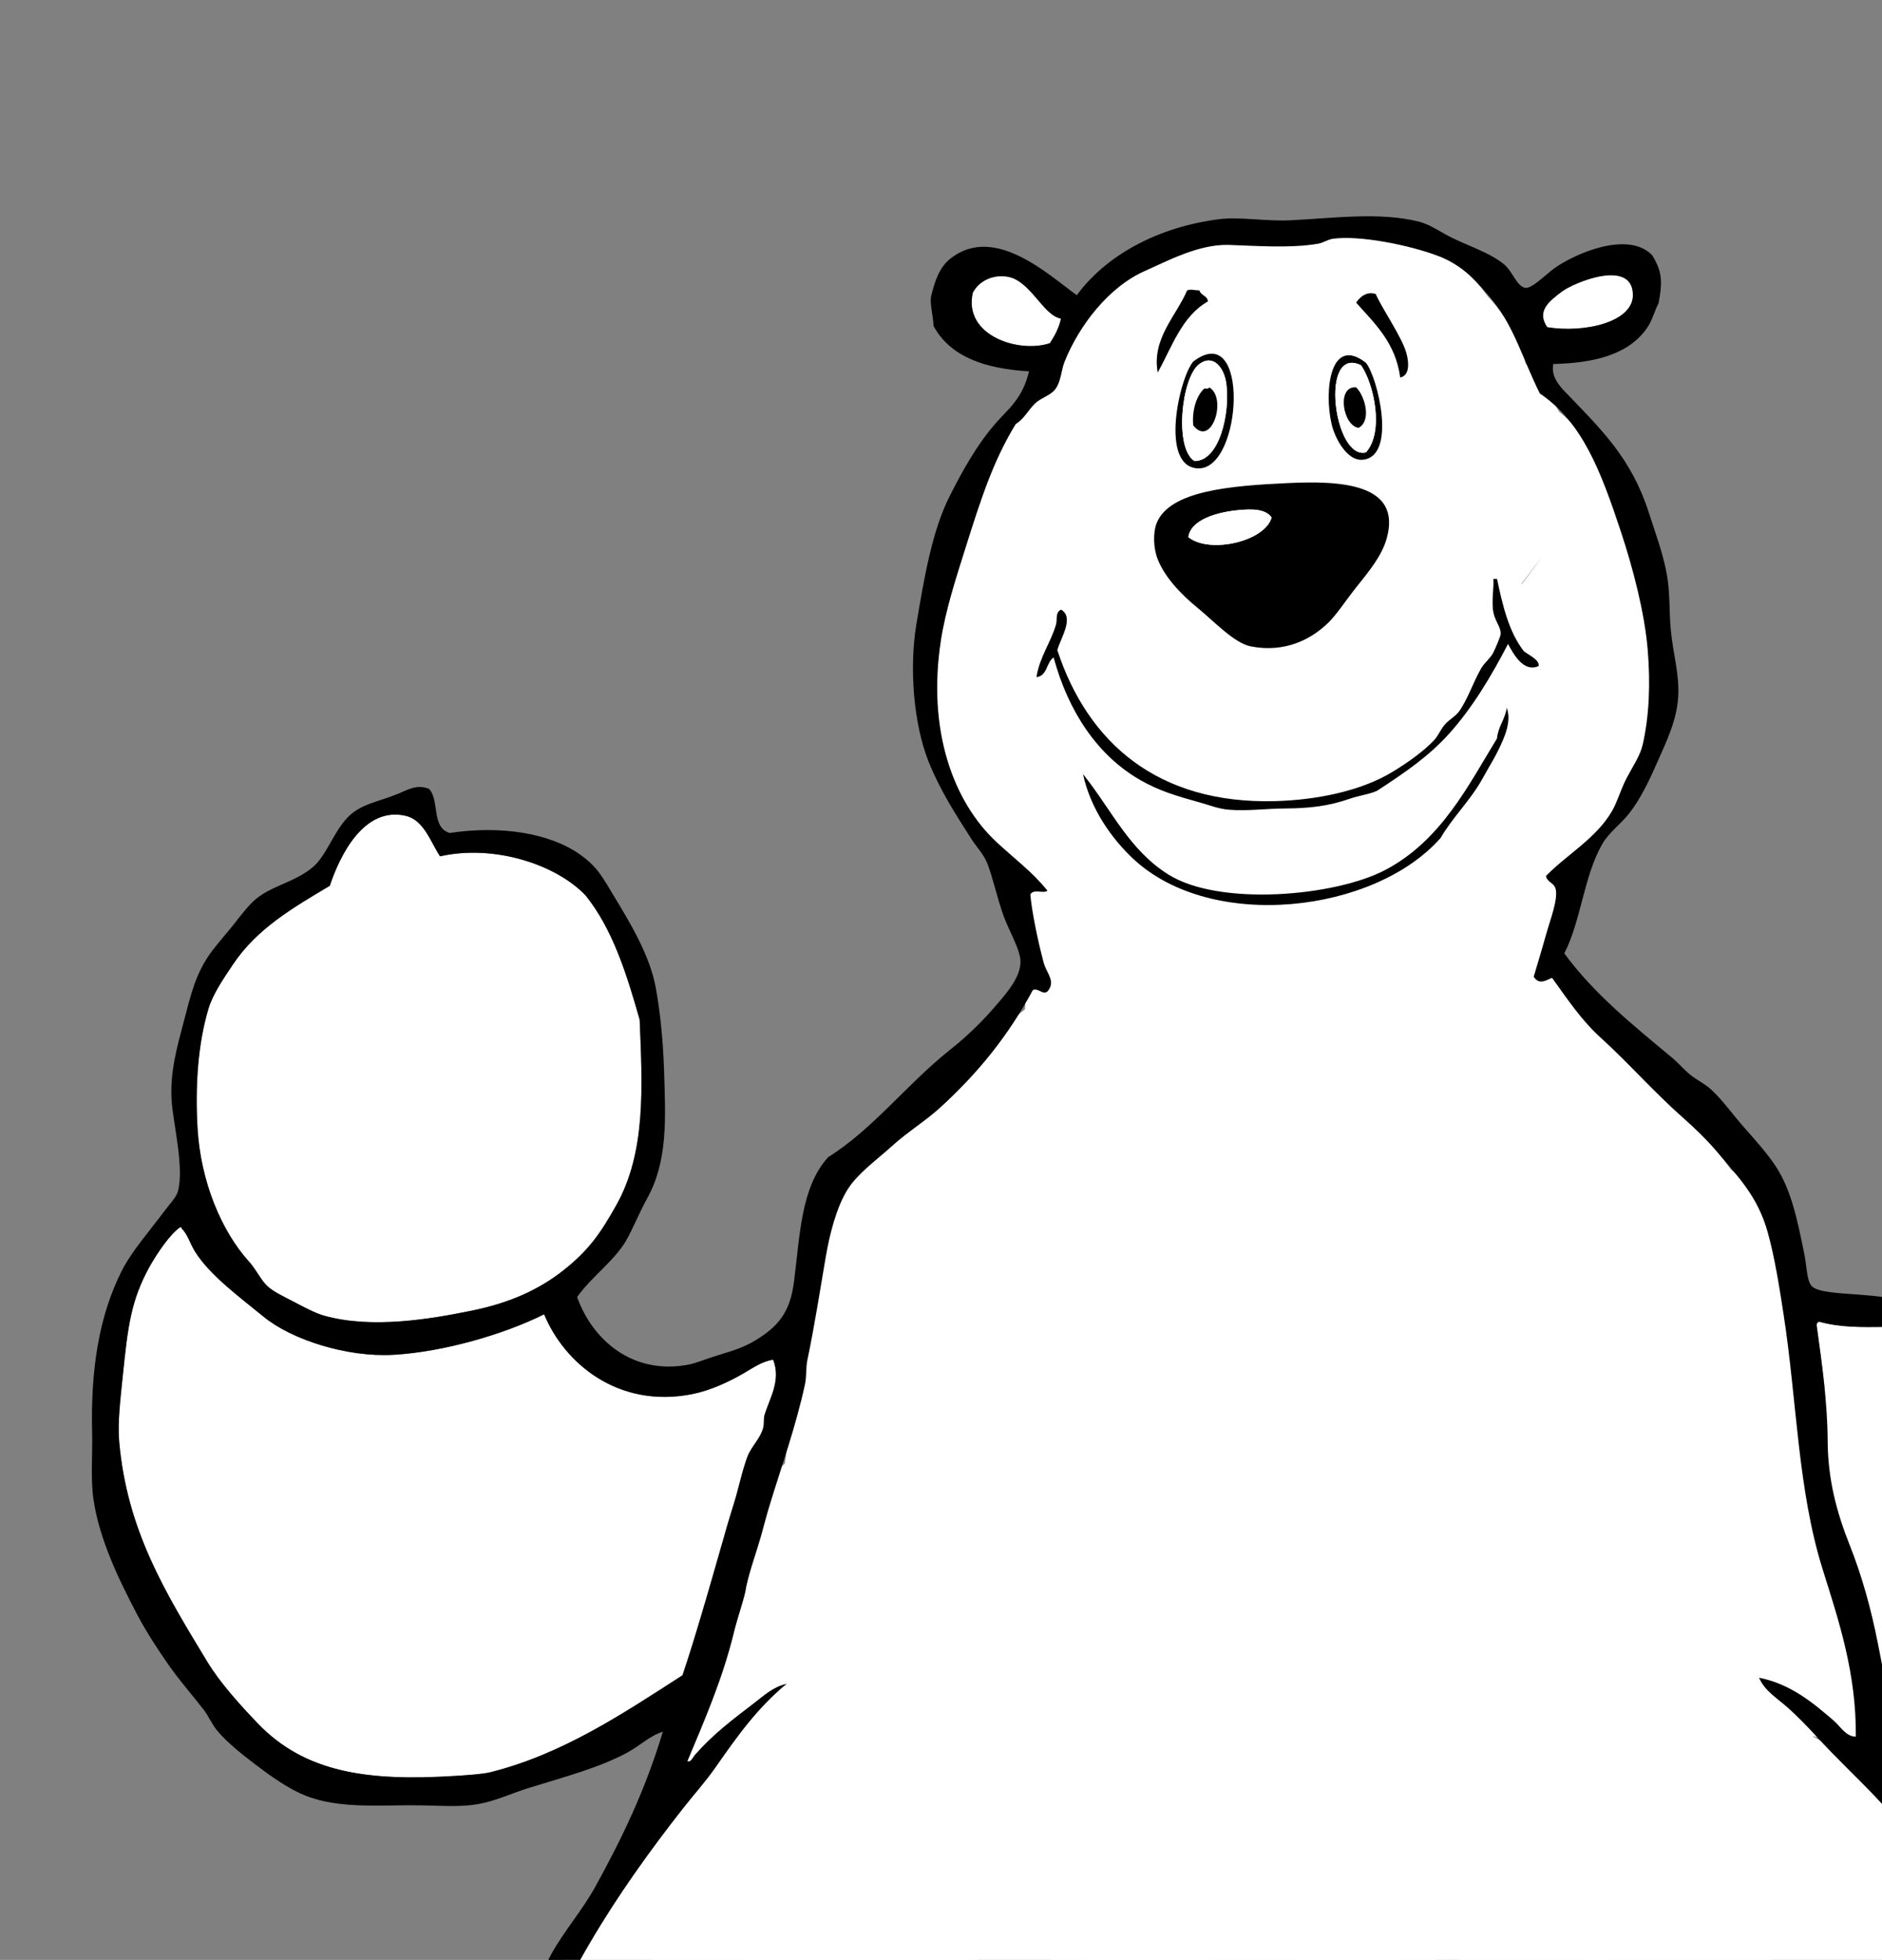 <svg width="316" height="329" viewBox="0 0 316 329" fill="none" xmlns="http://www.w3.org/2000/svg">
<rect x="0" y="0" width="316" height="329" fill="#808080" stroke="none"/>
<g clip-path="url(#clip0_1941_6129)">
<path d="M170.499 207.602C169.505 214.867 167.62 222.897 172.076 229.466C176.531 236.036 184.389 235.95 191.244 234.73C205.27 232.24 215.921 219.41 218.689 205.765C220 199.29 210.094 196.525 208.775 203.025C207.078 211.381 201.706 219.848 193.728 223.249C190.712 224.537 184.56 226.478 181.475 224.46C177.585 221.909 179.916 214.034 180.421 210.342C180.798 207.56 179.753 204.846 176.831 204.004C174.441 203.317 170.885 204.846 170.508 207.602H170.499Z" fill="white"/>
<path d="M159.461 274.239C159.41 283.789 159.392 293.424 162.434 302.612C165.853 312.917 170.831 322.364 177.883 330.608C185.878 339.968 196.486 346.357 208.867 347.302C222.868 348.375 234.17 339.521 241.548 328.487C252.07 312.754 254.675 289.851 250.176 271.637C246.098 255.123 233.365 243.513 226.733 228.176L229.32 234.333C227.658 230.245 226.407 226.106 225.722 221.744L226.638 228.597C225.465 219.03 225.105 209.043 225.824 199.425L224.908 206.278C225.07 205.127 225.293 204.131 225.67 203.023L223.082 209.18C224.274 206.896 223.562 207.789 220.932 211.868C207.471 210.133 194.018 208.39 180.557 206.655L181.071 207.677L178.483 201.52C183.83 217.338 193.847 230.632 204.814 242.981C209.296 248.03 213.888 252.976 218.37 258.017C220.478 260.388 222.585 262.749 224.779 265.033C225.859 266.158 226.99 267.24 228.061 268.365C229.637 270.023 233.279 275.665 228.481 268.503L225.893 262.345L226.159 263.513V249.816L225.953 250.709L228.541 244.552C230.092 241.856 232.551 240.027 234.993 238.232C233.596 239.254 232.242 240.319 230.871 241.383C228.643 243.109 226.219 244.861 224.205 246.845C220.281 250.701 216.767 256.154 213.888 260.929C207.402 271.663 203.863 283.505 202.535 295.905C201.601 304.656 208.088 313.939 215.268 318.147C223.331 322.879 233.133 322.656 241.214 318.147C250.827 312.789 256.637 300.869 261.341 291.251C264.297 285.223 266.945 278.851 268.839 272.384C270.569 266.476 271.109 260.413 271.923 254.333L271.006 261.186C271.195 260.13 271.418 259.185 271.752 258.172L269.164 264.329C271.075 260.525 268.916 262.595 262.678 270.538L256.534 273.131L257.657 272.968H243.99L245.249 273.398L239.106 270.804C239.885 271.234 240.631 271.714 241.351 272.247L238.3 269.937C239.406 270.409 240.468 271.843 241.419 272.642C244.975 275.613 248.651 278.799 252.764 280.98C261.478 285.583 270.561 285.729 280.089 286.365L273.251 285.446C275.882 285.884 278.744 286.21 281.22 287.181L275.076 284.587C282.085 288.185 287.758 289.929 295.53 290.847C299.737 291.346 303.85 291.414 308.065 291.663L301.228 290.744C303.987 291.174 306.669 292.101 309.316 292.969L303.173 290.375C309.591 293.449 314.903 296.086 322.238 296C335.682 295.837 348.569 284.269 347.943 270.237C347.318 256.205 336.641 244.303 322.238 244.475L321.072 244.492L327.91 245.411C327.19 245.316 326.513 245.11 325.871 244.784L332.014 247.377C326.916 244.69 321.398 242.302 315.708 241.186C309.042 239.881 302.256 240.112 295.53 239.322L302.367 240.241C300.816 239.984 299.497 239.657 298.023 239.116L304.167 241.71C298.923 239.125 294.047 237.047 288.349 235.99C282.325 234.874 276.353 234.865 270.304 234.239L277.141 235.157C275.728 234.951 274.528 234.668 273.183 234.178L279.326 236.772C278.512 236.377 277.741 235.922 276.944 235.492C273.971 233.895 278.153 236.686 278.804 237.047C277.107 236.102 275.633 234.307 274.134 233.062C265.497 225.9 255.84 220.112 244.007 223.289C235.892 225.471 228.721 230.743 224.788 238.326C221.437 244.775 220.923 251.336 220.041 258.421L220.957 251.568C220.032 257.15 218.164 262.543 216.031 267.764L218.618 261.607C216.699 266.021 214.36 270.186 211.969 274.351C211.344 275.441 210.761 276.549 210.17 277.648C209.758 278.404 209.193 279.143 208.867 279.916C208.156 281.006 208.525 280.551 209.964 278.559C211.309 276.498 213.074 274.866 215.268 273.647C228.164 281.058 241.051 288.477 253.946 295.888L254.101 294.48L253.184 301.333C254.066 297.073 255.155 292.848 256.765 288.804L254.178 294.961C256.226 290.306 258.77 286.081 261.667 281.916C262.275 281.041 264.52 277.863 261.795 281.59C259.07 285.317 261.718 282.294 262.592 281.53C265.334 279.117 260.647 283.033 260.15 283.299C261.967 282.32 267.288 277.76 267.005 278.035C275.882 269.559 279.001 256.987 274.185 245.548C271.263 238.618 265.702 233.363 260.604 227.995C253.621 220.645 246.852 212.993 240.16 205.367C238.463 203.435 236.826 201.469 235.198 199.493C233.013 196.831 235.653 200.335 236.381 201.048C235.387 200.069 234.47 198.411 233.69 197.261C230.82 193.018 228.309 188.57 226.244 183.873L228.832 190.03C227.701 186.827 226.484 183.658 224.95 180.618C221.377 173.516 213.7 169.334 206.168 168.321C197.848 167.204 190.779 169.798 184.575 175.405C174.696 184.345 174.559 197.029 174.156 209.266C173.83 219.082 174.67 230.202 176.967 239.692C179.263 249.181 183.556 257.923 188.526 265.978C192.553 272.496 198.174 278.353 201.241 285.386L198.654 279.229C199.853 282.363 200.787 285.549 201.276 288.872L200.359 282.019C200.804 286.665 200.941 291.749 200.324 296.378L201.241 289.525C200.59 292.994 200.144 296.721 198.936 300.036L201.524 293.879C200.376 296.412 199.262 298.971 197.831 301.359C195.055 305.97 200.539 298.422 198.851 300.113C197.36 301.599 205.046 296.618 200.17 298.894L206.314 296.301C205.671 296.55 205.011 296.704 204.326 296.764L211.164 295.845C210.392 295.905 209.63 295.871 208.867 295.742L215.705 296.661C214.814 296.515 213.948 296.275 213.109 295.94L219.252 298.533C218.447 298.155 217.71 297.726 216.93 297.314C212.886 295.184 220.186 300.371 218.541 298.568C218.096 298.078 213.991 294.635 214.257 294.136C214.36 293.939 217.804 299.452 216.013 296.283C215.534 295.433 214.985 294.609 214.488 293.759C213.22 291.569 212.106 289.31 211.078 287L213.666 293.157C212.098 289.388 210.924 285.592 210.272 281.564L211.189 288.417C210.632 283.703 210.864 278.945 210.889 274.213C210.958 260.74 199.013 247.833 185.184 248.451C171.354 249.069 159.555 259.769 159.478 274.213L159.461 274.239Z" fill="white"/>
<path d="M309.919 242.767C308.934 237.915 305.712 232.617 303.69 227.971C301.942 223.961 300.031 220.027 298.181 216.069C295.747 210.865 293.074 206.193 288.901 202.08C288.687 201.873 282.62 196.472 280.538 195.897C283.76 198.584 284.351 199.048 282.312 197.288C281.6 196.635 280.898 195.965 280.204 195.295C275.979 191.302 272.081 187.154 267.214 183.874C265.74 182.878 264.249 182.114 262.664 181.289C261.876 180.911 261.113 180.499 260.368 180.035C263.692 182.689 264.3 183.118 262.201 181.332C258.08 177.846 253.735 174.067 248.834 171.688C241.671 168.21 232.734 165.033 224.799 168.374L231.637 167.455H231.106C235.433 168.631 239.752 169.808 244.079 170.976C250.497 178.885 252.767 180.834 250.891 176.832L253.478 182.99C251.619 177.854 250.471 172.444 248.911 167.214L249.828 174.067C249.306 167.807 248.534 161.589 247.678 155.355L248.594 162.208C246.649 146.63 244.242 131.018 243.17 115.354C242.099 99.691 242.245 83.203 242.279 67.007C242.314 53.533 230.438 40.626 216.574 41.244C202.71 41.862 190.902 52.562 190.868 67.007C190.825 84.551 190.697 101.829 192.033 119.339C193.447 137.914 196.395 156.574 198.957 175.012L198.04 168.159C198.631 173.303 198.554 178.404 200.122 183.436C201.21 186.923 201.896 190.521 202.984 194.007C204.86 200.036 207.285 205.841 211.784 210.418C218.382 217.142 229.778 221.728 239.049 217.82L232.211 218.739L233.171 218.645L226.333 217.726L227.216 217.966L221.072 215.373C222.306 215.914 223.54 216.464 224.705 217.142C225.305 217.486 225.888 217.855 226.445 218.267C228.553 219.813 227.961 219.323 224.688 216.799C225.459 217.906 227.113 218.894 228.141 219.744C230.352 221.582 232.922 223.712 235.536 225.197C236.65 225.833 237.867 226.468 239.049 226.958C241.217 228.28 240.608 227.748 237.232 225.36C237.807 225.876 238.372 226.408 238.92 226.958C241.251 229.225 243.505 231.586 245.947 233.742C249.228 236.644 252.733 239.968 256.743 241.788C254.318 240.457 252.382 238.611 250.925 236.258C251.302 236.979 251.67 237.701 252.022 238.422C252.861 240.122 253.658 241.84 254.455 243.557C257.231 249.551 260.085 255.528 262.707 261.582L260.119 255.425L260.333 256.473C263.007 269.706 279.373 278.543 291.951 274.464C305.952 269.921 312.773 256.945 309.902 242.776L309.919 242.767Z" fill="white"/>
<path d="M229.153 90.466C242.597 90.466 255.484 78.616 254.859 64.704C254.233 50.792 243.566 38.941 229.153 38.941C215.709 38.941 202.822 50.792 203.448 64.704C204.073 78.616 214.741 90.466 229.153 90.466Z" fill="white"/>
<path d="M205.735 67.565C205.803 78.548 207.911 89.738 215.768 97.973C221.107 103.564 227.679 106.87 235.63 106.879C240.617 106.879 244.919 105.728 249.212 103.203C251.157 101.984 252.982 100.584 254.678 99.012C259.725 92.417 260.034 92.056 255.604 97.939C251.825 100.146 248.038 102.353 244.259 104.569L245.022 104.44L215.991 92.597C216.805 94.401 217.765 96.316 218.785 98.025C219.984 100.043 221.835 102.447 223.514 104.131C224.731 105.101 225.948 106.054 227.182 106.99C232.177 111.052 230.849 109.455 223.189 102.198L220.601 96.041C221.818 99.133 223.086 102.19 224.551 105.17L221.964 99.012C223.317 103.555 224.791 107.428 226.702 111.945L224.114 105.788C225.134 108.51 225.974 111.284 226.599 114.126L225.682 107.274C226.094 110.528 225.837 114.032 225.597 117.295L226.513 110.442C226.316 111.765 226.068 112.804 225.554 114.041L228.141 107.883C225.802 111.885 232.451 103.778 229.075 106.81C228.279 107.523 227.55 108.321 226.788 109.068C225.974 109.858 225.151 110.649 224.38 111.481C221.321 114.779 228.741 109.008 225.674 110.571L231.817 107.978L231.098 108.089H244.764C240.652 107.505 236.581 106.475 232.4 106.329C229.692 106.235 226.959 106.466 224.251 106.475C216.874 106.501 209.702 106.166 202.427 107.823L209.265 106.904C208.511 107.076 207.757 107.085 207.003 106.922L213.841 107.84C208.023 106.655 202.282 105.118 196.549 103.547L202.693 106.14C201.87 105.865 201.116 105.47 200.422 104.964C197.954 103.409 198.854 104.165 203.113 107.222L209.728 118.592L209.479 117.982L210.396 124.835C210.148 122.353 210.345 119.725 210.559 117.244L209.642 124.097C210.165 120.627 210.859 117.158 210.85 113.663C210.842 110.168 209.95 106.776 209.462 103.366L210.379 110.219C210.267 109.283 210.302 108.356 210.482 107.428L209.565 114.281C210.345 110.159 210.73 105.96 211.253 101.795L210.336 108.648C211.124 103.469 211.441 97.467 213.421 92.572L210.833 98.729L203.738 105.96L197.595 108.553C203.276 106.526 208.657 104.689 212.941 100.172C217.225 95.655 219.307 90.871 221.407 85.281L218.819 91.438C220.781 86.921 222.383 83.28 223.026 78.454C223.317 76.264 223.257 74.195 223.532 72.056L220.018 85.058L220.293 84.465L211.073 93.705L211.596 93.328L198.623 96.848L199.471 96.771C206.42 96.144 212.564 94.324 217.645 89.223C222.101 84.757 225.46 77.423 225.177 71.008C224.603 58.093 213.815 43.941 199.471 45.246C189.489 46.156 181.066 49.583 175.762 58.754C172.806 63.872 172.095 69.317 172.069 75.028L172.986 68.175C172.891 68.973 172.669 69.738 172.317 70.459L174.905 64.302C173.551 67.427 172.266 70.588 170.981 73.748L173.568 67.591L180.2 60.661L186.344 58.067C174.948 61.588 165.548 69.428 163.063 81.614C161.512 89.24 160.244 97.02 159.499 104.766L160.416 97.913C159.902 101.52 158.925 105.161 158.899 108.802C158.873 112.443 159.713 116.179 160.287 119.82L159.37 112.967C159.516 113.912 159.516 114.848 159.353 115.792L160.27 108.94C159.156 116.299 157.948 124.294 159.893 131.679C162.558 141.813 170.707 148.09 179.815 151.937C184.545 153.938 189.789 155.192 194.776 156.437C198.726 157.416 202.976 158.232 207.011 158.455C210.799 158.661 214.56 157.768 218.288 157.064L211.45 157.983C215.417 157.777 219.462 158.009 223.437 158.009C227.139 158.009 230.866 157.665 234.559 158.009L227.722 157.09C233.574 158.24 239.126 159.331 245.133 157.717C250.78 156.197 255.484 152.899 259.708 148.949C264.429 144.535 269.45 139.571 272.552 133.886C276.562 126.527 277.436 117.974 277.282 109.712C277.119 100.661 274.103 93.001 270.641 84.834L273.229 90.992C271.31 86.372 270.093 81.614 267.925 77.003L270.513 83.16C269.493 80.558 268.482 77.853 267.103 75.44C264.087 70.184 261.422 68.973 256.872 65.263L259.888 67.685C262.57 71.507 263.35 72.271 262.219 69.995C261.696 68.819 260.942 67.754 260.411 66.577C258.191 61.674 252.81 58.016 248.115 56.041C242.442 53.645 237.481 53.705 231.38 54.744C223.652 56.058 218.699 61.914 214.32 67.788L223.54 58.548L223.017 58.883L235.99 55.362L235.296 55.345L248.269 58.866C251.208 60.472 253.564 62.687 255.329 65.513L257.917 71.67C257.257 70.073 256.872 68.45 256.555 66.749L257.472 73.602C257.232 71.593 257.163 69.6 257.146 67.573C257.06 54.1 245.381 41.184 231.44 41.811C217.499 42.438 205.649 53.129 205.735 67.573V67.565Z" fill="white"/>
<path d="M206.876 89.892C220.32 89.892 233.207 78.041 232.582 64.13C231.956 50.218 221.288 38.367 206.876 38.367C193.432 38.367 180.545 50.218 181.17 64.13C181.796 78.041 192.464 89.892 206.876 89.892Z" fill="white"/>
<path d="M182.884 140.275C196.328 140.275 209.215 128.424 208.589 114.513C207.964 100.601 197.296 88.75 182.884 88.75C169.44 88.75 156.553 100.601 157.178 114.513C157.804 128.424 168.471 140.275 182.884 140.275Z" fill="white"/>
<path d="M164.704 125.282L165.278 125.857C167.608 128.373 170.367 130.142 173.546 131.182C176.614 132.796 179.913 133.534 183.452 133.397C186.99 133.534 190.289 132.787 193.357 131.182C196.544 130.142 199.303 128.365 201.626 125.857L205.644 120.645C207.966 116.626 209.14 112.289 209.157 107.643L208.24 100.79C207.015 96.428 204.813 92.641 201.626 89.42L201.051 88.845C198.721 86.329 195.962 84.56 192.783 83.521C189.715 81.906 186.416 81.168 182.878 81.305C179.339 81.168 176.04 81.915 172.972 83.521C169.785 84.56 167.026 86.338 164.704 88.845L160.685 94.058C158.363 98.077 157.189 102.413 157.172 107.059L158.089 113.912C159.314 118.274 161.516 122.062 164.704 125.282Z" fill="white"/>
<path d="M164.133 135.02L164.707 135.596C167.038 138.112 169.797 139.881 172.976 140.92C176.044 142.534 179.342 143.273 182.881 143.135C186.42 143.273 189.719 142.526 192.787 140.92C195.974 139.881 198.733 138.103 201.055 135.596L205.074 130.383C207.396 126.364 208.57 122.027 208.587 117.381L207.67 110.529C206.445 106.166 204.243 102.379 201.055 99.159L200.481 98.583C198.15 96.067 195.391 94.298 192.212 93.259C189.145 91.645 185.846 90.906 182.307 91.043C178.768 90.906 175.47 91.653 172.402 93.259C169.214 94.298 166.455 96.076 164.133 98.583L160.115 103.796C157.793 107.815 156.619 112.152 156.602 116.797L157.518 123.65C158.744 128.013 160.946 131.8 164.133 135.02Z" fill="white"/>
<path d="M165.179 135.125C165.299 140.466 166.481 145.928 169.377 150.497C170.68 152.558 172.428 154.825 174.064 156.628C175.847 158.595 170.466 151.055 172.282 154.541L169.694 148.384C170.851 152.592 172.625 156.491 174.373 160.501L171.785 154.344C172.222 155.658 172.539 156.894 172.788 158.26L171.871 151.407C173.036 162.691 171.665 174.473 171.185 185.765C170.637 198.621 169.771 211.459 169.249 224.315C168.735 237.084 168.615 249.863 168.623 262.641C168.623 276.716 166.687 291.194 169.035 305.123C169.694 309.048 172.89 313.737 175.649 316.493C179.668 320.521 184.844 322.831 190.413 323.578C200.747 324.969 210.472 320.143 216.024 311.281C217.07 309.615 217.901 307.863 218.809 306.128C225.047 294.2 222.245 277.583 209.59 270.876C197.739 264.599 181.091 267.373 174.416 280.117C173.507 281.851 172.676 283.612 171.631 285.269L218.612 291.426L218.415 290.25L219.332 297.103C218.955 290.774 219.58 284.247 219.803 277.918C220.043 271.151 220.026 264.401 220.043 257.634C220.077 244.023 220.283 230.412 221.011 216.827C221.697 203.988 222.631 191.176 222.811 178.312C222.896 172.12 223.453 165.963 223.453 159.745C223.453 155.735 223.359 151.982 222.828 147.989C222.04 142.107 220.215 137.452 217.635 131.99L220.223 138.148C219.049 134.644 218.527 131.544 216.453 128.1C215.613 126.692 214.568 125.473 213.557 124.159C212.211 122.415 208.561 116.464 213.48 124.021L216.067 130.178L215.699 129.234L216.616 136.087L216.59 135.125C216.282 121.66 204.988 108.727 190.884 109.362C176.781 109.998 164.845 120.689 165.179 135.125Z" fill="white"/>
<path d="M213.722 139.123L213.739 140.196L214.656 133.343C214.048 137.611 212.368 141.811 211.537 146.079C210.552 151.137 209.72 156.212 208.101 161.107C205.025 170.398 203.251 180.145 201.049 189.669C195.822 212.306 191.829 234.856 189.507 258C185.146 301.504 181.256 345.034 177.297 388.573C175.061 413.219 172.567 437.882 169.388 462.426L170.305 455.573C169.225 463.37 166.98 470.446 169.046 478.476C171.59 488.377 180.562 495.599 190.415 496.93C199.892 498.21 211.58 493.813 216.027 484.633C219.883 476.672 220.611 470.034 218.795 461.455L219.711 468.308C219.463 466.393 219.411 464.512 219.42 462.589C219.489 449.115 207.553 436.208 193.714 436.826C179.876 437.444 168.077 448.145 168.009 462.589C167.983 467.183 168.506 471.803 169.457 476.303L168.54 469.45L168.617 470.601L172.13 457.599L171.633 458.63C187.297 460.682 202.951 462.735 218.615 464.787L218.452 464.16L219.369 471.013L219.386 470.18L218.469 477.033C227.346 415.34 231.587 353.081 237.577 291.044C239.222 274.05 240.721 257.004 242.932 240.078L242.015 246.93C244.526 228.441 249.067 210.33 253.206 192.159C254.088 188.269 254.919 184.37 255.948 180.523C257.062 176.35 258.681 172.374 259.469 168.114C260.258 163.855 261.029 159.552 261.989 155.327C263.248 149.823 265.202 145.005 265.125 139.14C264.928 125.675 253.437 112.75 239.419 113.377C225.401 114.004 213.508 124.704 213.713 139.14L213.722 139.123Z" fill="white"/>
<path d="M221.503 302.313C219.121 317.831 217.716 333.065 217.493 348.746C217.296 362.589 216.944 376.432 216.782 390.275C216.619 404.118 216.73 418.09 216.559 431.994C216.387 445.897 215.291 458.452 214.837 471.685C214.374 485.167 226.987 498.057 240.542 497.448C255.254 496.786 265.271 486.121 266.248 471.685C266.633 465.957 267.276 460.264 268.004 454.57C268.776 448.507 264.577 440.461 260.473 436.356C256.017 431.89 248.699 428.524 242.299 428.808C235.898 429.091 228.752 431.298 224.125 436.356C219.198 441.74 217.51 447.391 216.593 454.57C215.873 460.264 215.231 465.957 214.837 471.685H266.248C266.659 459.568 267.705 447.46 267.919 435.308C268.15 422.298 267.996 409.271 268.124 396.252C268.253 383.174 268.544 370.103 268.784 357.025C269.024 343.946 268.93 331.597 270.549 318.965L269.632 325.818C270.078 322.537 270.575 319.274 271.08 316.002C272.169 308.909 272.246 302.588 268.493 296.148C265.374 290.806 259.256 285.705 253.129 284.305C246.549 282.803 239.163 283.129 233.319 286.899C228.066 290.291 222.497 295.821 221.503 302.296V302.313Z" fill="white"/>
<path d="M240.583 294.85C240.309 309.431 244.456 324.674 247.198 338.955C249.769 352.343 252.922 365.508 256.923 378.543C260.754 391.038 265.089 403.37 268.688 415.942C272.287 428.514 274.755 441.928 276.563 455.161L275.646 448.308C276.297 453.573 276.64 458.863 277.137 464.144C277.539 468.472 278.173 472.963 277.839 477.308L278.756 470.456L278.542 471.4H328.12C326.791 467.27 325.326 463.002 324.375 458.777L325.292 465.629L325.129 464.316C324.238 457.222 322.85 451.366 317.597 446.101C313.142 441.636 305.824 438.27 299.423 438.553C293.023 438.836 285.877 441.043 281.25 446.101C276.974 450.764 272.887 457.72 273.718 464.316C274.626 471.555 276.323 478.184 278.55 485.106C281.901 495.54 291.797 504.539 303.339 504.016C314.881 503.492 325.583 496.433 328.128 485.106C330.022 476.647 328.908 468.678 328.222 460.194C327.451 450.661 326.14 441.241 324.606 431.803C322.147 416.672 318.454 402.159 313.776 387.56C309.072 372.893 304.136 358.294 300.555 343.292C296.973 328.289 293.708 311.784 291.506 295.975L292.423 302.827C292.114 300.165 291.952 297.537 292.003 294.858C292.26 281.376 279.999 268.477 266.297 269.096C252.596 269.714 240.866 280.414 240.592 294.858L240.583 294.85Z" fill="white"/>
<path d="M244.352 415.091C241.944 426.556 240.059 438.097 238.054 449.639C236.169 460.545 230.942 470.515 226.923 480.743C223.667 489.047 227.574 499.833 233.538 505.81C239.502 511.787 250.29 515.728 258.55 512.439C261.849 511.126 265.208 510.679 268.703 510.181L261.866 511.1C264.95 510.713 268.335 510.378 271.445 510.619L258.473 507.098L259.218 507.493C256.142 504.41 253.066 501.327 249.998 498.253L250.367 498.914L246.854 485.913C247.265 489.107 246.854 492.551 246.854 495.771C246.854 499.687 247.051 503.62 246.579 507.51L247.496 500.657C247.436 501.233 247.334 501.799 247.188 502.358L249.776 496.2L249.399 496.853C252.475 493.77 255.551 490.687 258.618 487.613L257.899 488.137L264.042 485.543L263.005 485.81L269.843 484.891L268.746 484.813L275.584 485.732C270.529 484.324 265.585 482.314 260.529 480.82C254.608 479.068 248.73 477.196 242.904 475.178C237.643 473.349 232.459 471.202 227.06 469.794C224.276 469.072 221.431 468.609 218.586 468.188C211.483 467.132 206.247 467.286 199.161 468.523L205.999 467.604C200.095 468.231 194.217 468.909 188.331 469.751L195.168 468.832C193.197 469.021 191.338 468.952 189.367 468.72L196.205 469.639C193.857 469.227 191.664 468.635 189.453 467.741L195.597 470.335C194.731 469.966 193.891 469.553 193.069 469.098C190.721 467.664 191.381 468.308 195.074 471.03L197.636 474.543C197.199 473.916 196.796 473.263 196.428 472.602C194.851 469.94 193.249 467.303 191.989 464.47L194.577 470.627C191.535 463.156 189.35 455.332 187.054 447.612C184.243 438.166 180.276 429.261 176.446 420.201L179.034 426.358C175.94 418.75 173.67 410.196 172.547 402.056L173.464 408.908C172.727 402.545 172.187 396.027 172.933 389.647L172.016 396.499C173.19 389.483 175.7 382.055 178.305 375.451L175.718 381.609C176.446 380.037 177.32 378.637 178.202 377.152C180.602 373.098 174.449 381.952 177.508 377.959C180.944 373.468 184.432 369.037 187.714 364.434C189.881 361.394 191.964 358.302 194.063 355.219C195.117 353.673 196.248 352.145 197.139 350.496C197.499 349.835 197.824 349.148 198.116 348.452C199.35 346.108 198.621 346.906 195.957 350.848L152.994 325.781C151.837 333.931 149.001 342.149 147.124 350.187C144.982 359.393 143.123 368.659 141.383 377.942C137.648 397.839 133.68 417.685 131.418 437.805L132.335 430.952C131.727 433.932 131.401 437.007 131.058 440.029C130.45 445.474 133.423 451.554 136.576 455.642C139.73 459.729 144.545 463.645 149.926 464.873C154.442 465.904 159.077 465.904 163.593 464.873C169.188 463.594 176.463 458.338 178.957 453.031C188.493 432.713 190.456 409.552 191.201 387.379C191.869 367.388 191.492 347.37 189.187 327.49C188.373 320.431 186.865 314.489 181.656 309.276C177.2 304.81 169.882 301.444 163.482 301.728C157.081 302.011 149.935 304.218 145.308 309.276C141.006 313.973 137.013 320.861 137.776 327.49C141.024 355.563 141.555 384.984 137.853 413.039L138.77 406.186C137.536 414.817 135.934 423.791 132.584 431.88L135.171 425.723L134.563 427.028L182.461 440.029L182.581 438.939L181.664 445.792C182.615 441.163 182.872 436.457 183.378 431.768L182.461 438.621C184.86 421.532 188.468 404.494 191.724 387.543C193.292 379.359 194.98 371.192 196.882 363.068C198.784 354.944 201.44 347.344 202.563 339.478C203.411 333.501 203.694 328.461 201.269 322.707C199.187 317.76 195.622 312.969 190.755 310.384C180.79 305.102 167.706 305.918 159.609 314.411C155.102 319.134 152.411 325.171 148.761 330.539C147.116 332.96 145.479 335.391 143.783 337.778C142.592 339.461 139.55 342.243 139.078 344.201C139.447 342.69 142.463 339.83 139.764 343.3C138.016 345.55 136.208 347.765 134.554 350.084C132.618 352.806 131.341 355.571 130.039 358.663C127.554 364.562 125.652 370.737 123.818 376.868C119.756 390.488 120.905 405.671 123.569 419.454C125.951 431.751 130.741 442.932 135.6 454.414L133.012 448.256C139.233 463.525 141.401 480.751 149.943 495.05C154.827 503.234 160.149 510.275 169.026 514.543C174.818 517.326 179.728 518.949 185.974 519.79C192.7 520.692 198.364 519.962 205.168 519L198.33 519.919C204.088 519.155 209.855 518.622 215.613 517.772L208.775 518.691C209.786 518.605 210.789 518.64 211.791 518.794L204.953 517.875C216.572 519.524 227.309 524.367 238.431 527.914C244.206 529.752 250.093 531.255 255.834 533.213C257.89 533.917 259.869 534.827 261.96 535.42C269.32 537.515 278.197 536.227 284.624 532.113C300.09 522.212 299.122 502.194 298.308 485.913C297.494 469.528 284.281 458.407 268.215 459.154C260.606 459.506 252.098 459.884 244.926 462.743C255.465 473.306 266.004 483.869 276.544 494.431C280.554 484.204 285.772 474.242 287.674 463.327C289.679 451.786 291.564 440.253 293.972 428.78C296.731 415.624 290.125 400.312 276.021 397.092C263.134 394.146 247.359 400.982 244.403 415.083L244.352 415.091Z" fill="white"/>
<path d="M138.429 269.191C132.233 276.361 128.823 284.751 124.65 293.15C120.323 301.883 116.639 310.728 112.989 319.754L115.576 313.597C112.954 319.711 110.289 325.731 108.439 332.128C106.888 337.478 105.979 342.974 104.42 348.325C101.327 358.904 97.522 369.132 95.003 379.875C93.821 384.916 92.115 389.802 91.233 394.912C89.965 402.246 89.391 409.631 88.825 417.033C87.848 429.82 89.853 441.885 93.332 454.183C100.264 478.649 114.685 502.281 137.315 515.077C147.357 520.753 158.873 525.571 170.286 527.563C179.48 529.169 187.149 529.263 196.318 527.907C202.093 527.056 207.585 525.348 213.172 523.742C227.396 519.637 240.823 514.665 250.745 502.986C262.287 489.4 264.189 471.186 264.009 453.994C263.864 440.52 252.287 427.604 238.304 428.231C224.32 428.858 212.444 439.558 212.598 453.994C212.649 458.794 212.624 463.569 212.118 468.352L213.035 461.499C212.444 465.896 211.433 470.224 209.787 474.346L212.375 468.189C212.015 469.031 211.604 469.838 211.133 470.619C213.892 467.305 214.38 466.635 212.581 468.61C211.621 469.434 210.233 470.448 209.505 471.435C212.726 469.022 213.523 468.378 211.912 469.494C211.338 469.889 210.756 470.276 210.156 470.628C208.571 471.59 206.908 472.388 205.212 473.127L211.355 470.533C206.771 472.302 201.964 473.256 197.286 474.716C192.607 476.175 187.612 477.515 182.651 478.211L189.489 477.292C185.838 477.652 182.3 477.592 178.658 477.172C180.937 477.481 183.216 477.781 185.496 478.09C178.744 477.094 172.36 474.956 166.079 472.32L172.223 474.913C168.316 473.221 164.477 471.392 160.861 469.134C159.858 468.507 158.916 467.785 157.922 467.167C155.489 465.656 162.866 471.495 159.164 468.086C157.579 466.626 155.985 465.209 154.52 463.629C153.903 462.968 151.753 460.263 154.229 463.509C156.997 467.133 154.006 463.088 153.638 462.556C152.395 460.735 151.213 458.872 150.09 456.974C147.777 453.066 145.335 449.022 143.501 444.865L146.089 451.023C143.176 443.199 140.828 434.595 139.448 426.359L140.365 433.212C139.063 423.457 140.236 413.074 141.505 403.362L140.588 410.215C141.522 404.023 143.553 398.123 144.949 392.035C146.414 385.637 148.325 379.437 150.416 373.22C152.507 367.002 154.426 361.335 155.797 355.212C157.168 349.089 158.539 343.241 160.844 337.496L158.256 343.653C160.998 337.221 163.414 330.669 166.105 324.228L163.517 330.385C165.942 325.155 168.676 320.054 171.178 314.859C172.283 312.566 173.405 310.299 174.554 308.032C175.179 306.787 175.736 305.524 176.344 304.271C177.355 302.201 179.626 300.037 174.811 305.619C179.326 300.389 182.342 294.507 182.342 287.405C182.342 281.084 179.54 273.536 174.811 269.191C165.154 260.311 147.854 258.31 138.454 269.191H138.429Z" fill="white"/>
<path d="M167.483 211.038C156.027 213.374 146.302 223.894 139.944 233.125C134.434 241.129 133.552 250.438 130.064 259.188L180.559 266.041C180.559 264.556 180.653 263.173 180.833 261.696L179.916 268.549C180.644 263.826 181.33 259.12 181.947 254.371L181.03 261.224C181.433 258.398 181.904 255.59 182.315 252.765C182.992 248.145 183.026 243.645 183.515 239.068L182.598 245.921C183.369 242.606 184.689 239.497 185.64 236.225C187.096 231.202 187.499 225.946 188.133 220.759L187.216 227.612C187.91 222.863 188.63 218.123 189.256 213.357L188.339 220.21C188.484 219.291 188.639 218.449 188.921 217.565L186.334 223.722C188.536 219.54 181.784 230.223 180.636 228.995C180.619 228.977 183.292 227.32 183.403 227.251C186.882 225.096 190.147 222.588 193.129 219.78C195.339 217.693 197.67 215.718 199.846 213.597C200.686 212.781 201.474 211.931 202.297 211.107C204.114 209.261 207.164 208.041 200.789 211.983L194.645 214.576L195.451 214.37C208.475 211.004 217.635 195.77 213.402 182.682C209.169 169.595 195.733 161.085 181.784 164.691C174.398 166.598 169.205 171.527 163.987 176.68C162.256 178.388 160.397 179.96 158.606 181.6C157.835 182.304 156.995 182.991 156.318 183.79C154.699 185.722 161.776 180.364 158.375 182.201C152.291 185.49 146.927 190.128 143.08 195.881C138.847 202.202 138.358 209.097 137.493 216.431L138.41 209.578C137.536 214.336 136.945 219.136 136.345 223.937L137.262 217.084C136.653 221.086 135.299 224.744 134.04 228.565C132.241 234.01 132.283 239.54 131.949 245.148L132.866 238.295C132.001 244.169 131.109 250.025 130.347 255.917L131.264 249.064C130.467 254.697 129.139 260.33 129.164 266.041C129.216 278.897 138.907 289.657 151.451 291.34C156.935 292.079 163.053 291.374 167.843 288.283C173.815 284.427 177.037 279.463 179.659 272.885C181.518 268.222 182.212 263.25 183.875 258.527L181.287 264.684C181.81 263.456 182.752 260.425 183.943 259.704L181.63 262.641C182.229 261.911 182.855 261.198 183.506 260.511C184.466 259.498 185.64 258.63 186.574 257.608C182.281 262.271 183.849 259.472 186.3 258.312L180.156 260.906L181.167 260.7C194.362 258.003 203.197 241.627 199.118 229.012C194.594 214.988 181.638 208.136 167.5 211.021L167.483 211.038Z" fill="white"/>
<path d="M145.917 247.989C142.944 249.835 140.219 252.111 137.511 254.318C137.014 254.721 136.098 255.855 135.489 255.992L138.334 253.777L133.133 257.804C127.932 261.918 124.093 267.002 121.505 273.142C117.495 282.665 116.861 292.91 115.833 303.086L116.75 296.233C114.805 309.656 109.715 323.095 104.617 335.581C98.55 350.455 95.311 365.724 93.572 381.662L94.489 374.809C93.306 383.551 91.79 392.113 91.447 400.95C91.318 404.376 90.761 407.759 90.341 411.169C89.904 414.767 89.965 418.391 89.553 421.98L90.47 415.128C88.525 429.314 88.062 443.638 86.477 457.868L87.394 451.015C86.666 456.27 86.049 461.526 85.389 466.781L86.306 459.929C85.929 462.574 85.492 465.201 85.132 467.855C84.515 472.449 85.003 475.97 85.663 480.736C86.203 484.601 89.596 489.418 92.278 492.106C96.297 496.134 101.472 498.444 107.042 499.191C116.904 500.522 127.7 495.945 132.653 486.893C138.085 476.958 137.1 467.073 133.381 456.957C131.222 451.092 129.114 445.184 128.06 439.009L128.977 445.862C128.429 441.654 128.292 437.283 128.66 433.05L127.743 439.902C128.48 434.424 129.731 429.005 130.657 423.552C131.796 416.836 132.593 410.164 133.278 403.397L132.362 410.25C134.855 395.368 134.538 380.228 136.44 365.294L135.523 372.147C136.363 366.11 137.066 359.601 139.354 353.916L136.766 360.073C138.394 356.389 140.073 352.713 141.367 348.892L138.78 355.049C139.773 352.945 141.119 351.151 142.464 349.261C143.518 347.793 145.866 343.533 141.65 350.266C143.167 347.844 145.352 345.732 147.057 343.413C150.073 339.3 152.781 335.075 155.6 330.841C159.301 325.259 162.043 319.918 164.399 313.511C166.173 308.702 168.41 303.816 169.489 298.801L166.901 304.958L159.31 312.524C170.74 305.439 176.181 289.174 168.53 277.272C161.135 265.782 145.592 260.449 133.356 268.032C128.737 270.9 125.464 274.078 122.628 278.655C120.4 282.253 120.126 285.319 118.849 288.96C117.238 293.571 115.507 298.243 113.657 302.768L116.244 296.611C113.245 303.189 108.464 309.201 104.317 315.083C100.838 320.021 107.676 311.665 104.42 314.825C102.098 317.075 100.041 320.51 98.07 323.267C94.806 327.827 92.844 332.55 90.847 337.849L93.435 331.691C90.607 337.934 88.474 343.671 87.24 350.36C86.006 357.05 85.02 364.101 84.386 371.022C83.469 380.966 82.981 390.997 82.27 400.967L83.187 394.114C82.33 399.593 81.919 405.037 81.31 410.525L82.227 403.672C80.231 416.708 76.349 429.598 77.24 442.9C77.737 450.319 79.228 457.481 81.61 464.497C83.101 468.877 85.56 473.42 86.246 478.005L85.329 471.152L85.346 472.2L86.263 465.347L86.091 466.292L88.679 460.135L88.259 460.899C103.923 462.951 119.577 465.004 135.241 467.056L135.061 465.768L135.978 472.621L136.089 471.307L135.172 478.16C136.243 471.908 136.86 465.596 137.691 459.319L136.774 466.172C138.754 451.968 139.242 437.704 140.767 423.466L139.851 430.319C140.836 423.148 141.136 416.003 142.07 408.85C142.781 403.388 142.652 397.918 143.295 392.457L142.378 399.309C143.432 391.89 144.572 384.513 145.506 377.068L144.589 383.921C146.731 369.159 151.924 355.839 157.142 341.996C159.627 335.418 161.606 328.677 163.517 321.91C165.959 313.262 166.799 304.718 167.801 295.813L166.884 302.665C167.518 298.449 168.332 293.966 169.781 289.947L167.193 296.105C168.084 294.413 167.818 294.567 166.379 296.594C164.691 298.552 164.597 298.724 166.096 297.126C167.296 296.105 171.52 292.67 165.453 297.401C167.921 295.478 170.432 293.606 172.857 291.63C176.353 288.779 167.75 295.066 171.863 292.515C183.285 285.422 188.743 269.166 181.082 257.263C173.422 245.361 158.144 240.432 145.909 248.023L145.917 247.989Z" fill="white"/>
<path d="M162.212 288.444C163.54 286.916 164.783 285.31 166.214 283.867C168.724 281.531 170.489 278.766 171.526 275.58C173.137 272.506 173.874 269.2 173.737 265.653C173.874 262.107 173.128 258.8 171.526 255.726C170.489 252.531 168.716 249.766 166.214 247.439L161.012 243.412C157.002 241.084 152.675 239.908 148.04 239.891L141.202 240.809C136.849 242.038 133.07 244.245 129.857 247.439C128.435 248.882 127.192 250.488 125.856 252.016C123.345 254.352 121.58 257.117 120.543 260.303C118.932 263.377 118.195 266.684 118.333 270.23C118.195 273.777 118.941 277.083 120.543 280.157C121.58 283.352 123.354 286.117 125.856 288.444L131.057 292.472C135.067 294.799 139.394 295.976 144.03 295.993L150.867 295.074C155.22 293.846 158.999 291.639 162.212 288.444Z" fill="white"/>
<path d="M227.215 196.929C228.578 203.636 231.414 204.709 234.627 210.171C236.624 213.571 230.368 204.185 233.762 209.844C236.144 213.82 239.802 217.17 242.819 220.656C244.687 222.82 246.949 224.873 249.159 226.693C250.95 228.591 250.419 227.784 247.574 224.254C248.054 224.924 248.465 225.645 248.799 226.401C249.596 227.921 250.299 229.518 250.976 231.098L248.388 224.941L248.808 226.126L247.891 219.273C248.619 225.98 249.562 232.601 250.59 239.291L249.673 232.438C250.205 236.964 250.248 241.395 251.327 245.903C253.692 255.805 263.006 263.053 272.697 264.358C277.401 264.993 281.643 264.452 286.021 262.597C290.674 260.631 296.209 256.887 298.317 252.061C301.188 245.465 304.144 238.097 303.835 230.721C303.578 224.615 301.762 219.102 300.271 213.279L301.188 220.132C300.519 209.149 296.732 199.694 287.058 193.76C282.679 191.072 278.824 190.445 274.239 189.088L280.383 191.682C279.766 191.467 279.201 191.158 278.704 190.729C273.477 187.087 264.831 186.495 258.893 188.135C252.955 189.775 246.469 194.404 243.53 199.977C236.598 213.133 240.934 226.994 252.75 235.229C256.965 238.166 261.884 238.432 266.399 240.304L260.256 237.711L253.169 230.849L249.656 217.848C249.939 224.847 252.244 230.832 253.332 237.573L252.415 230.721L252.475 231.871L253.392 225.018C252.972 227.045 252.398 229.132 251.798 231.107L254.386 224.95L253.906 226.04L300.888 232.198L300.579 230.91L301.496 237.762C300.725 230.618 299.568 223.584 298.557 216.483L299.474 223.335C299.268 219.686 299.191 216.027 298.377 212.421C297.563 208.814 295.584 205.448 293.999 202.116C291.728 197.341 288.472 192.987 284.599 189.397C282.105 187.079 279.869 184.803 277.615 182.261C277.058 181.634 276.442 181.033 275.833 180.466C272.868 177.718 277.77 184.202 277.213 182.227C276.544 179.857 268.224 169.14 274.402 178.079L276.99 184.236L276.784 183.223C274.102 169.99 257.745 161.145 245.166 165.232C231.165 169.775 224.336 182.751 227.215 196.92V196.929Z" fill="white"/>
<path d="M262.385 321.652C256.781 314.748 260.86 320.545 262.128 322.357C264.081 325.148 266.087 327.938 268.28 330.532C274.098 337.402 282.478 341.575 291.501 341.747C302.289 341.953 313.89 333.641 316.29 322.837C317.515 317.316 317.703 313.031 316.247 307.526C305.707 318.089 295.168 328.651 284.629 339.214C285.426 339.231 286.171 339.437 286.874 339.824L280.73 337.23C284.483 339.514 275.589 332.765 280.259 336.818C284.929 340.871 278.22 332.567 279.95 336.457L277.363 330.3C278.048 332.387 278.459 334.525 278.871 336.681C279.608 340.588 281.296 344.186 282.992 347.767L280.405 341.61C282.478 346.694 283.189 351.88 285.828 356.818C290.97 366.445 304.405 372.053 314.859 368.66C325.312 365.268 334.404 355.384 333.727 343.817C333.658 342.58 333.59 341.421 333.667 340.184L332.75 347.037C334.009 341.661 334.258 336.509 334.266 331.056H282.855C283.181 341.782 286.48 349.21 290.824 358.768L288.236 352.61C289.067 357.325 291.269 361.559 293.12 365.955L290.533 359.798C292.263 364.401 294.166 368.824 296.539 373.117L293.951 366.96C294.371 367.827 294.611 368.738 294.688 369.691L293.771 362.838C294.568 370.49 296.051 377.832 297.944 385.26L297.028 378.407C297.276 382.272 297.739 386.076 298.664 389.837L297.747 382.984C298.27 387.39 298.887 391.769 299.667 396.132L298.75 389.279C299.075 393.384 299.444 397.446 300.172 401.525L299.255 394.672C300.138 402.564 299.692 411.203 298.681 419.069L299.598 412.216C299.058 415.926 298.561 419.636 298.099 423.354C298.407 421.07 298.707 418.786 299.015 416.502C298.219 421.912 295.811 427.348 293.806 432.423L296.393 426.265C295.879 427.451 295.305 428.558 294.705 429.701L294.029 430.765C295.417 428.292 297.345 426.343 299.804 424.917L305.947 422.324L305.031 422.504L311.868 421.585L310.926 421.474L317.763 422.393C311.723 420.735 305.827 418.837 300.001 416.519C294.174 414.2 285.349 416.089 280.19 419.112C275.032 422.135 269.771 428.369 268.374 434.51C266.875 441.105 267.2 448.507 270.962 454.364C274.724 460.221 279.762 463.595 286.325 466.206C291.432 468.241 296.582 470.002 301.886 471.462C313.282 474.605 324.961 472.346 333.23 463.458C343.281 452.655 347.899 436.279 349.673 421.98L348.756 428.833C350.684 414.655 352.046 400.623 349.493 386.419L350.41 393.272C349.878 388.051 349.253 382.89 348.422 377.703L349.339 384.556C348.91 380.949 348.644 377.325 347.616 373.839L348.533 380.692C348.362 372.782 345.705 365.165 344.412 357.402L345.328 364.255C344.797 359.12 344.215 354.878 342.235 350.172C341.13 347.544 339.767 345.165 338.551 342.606C339.416 344.658 340.282 346.711 341.138 348.763C339.613 344.83 337.959 340.957 336.314 337.067L338.902 343.224C337.463 339.472 337.283 336.732 335.226 332.739C334.549 331.425 333.812 330.154 333.195 328.806L335.783 334.963C334.712 332.335 333.958 329.708 333.53 326.899L334.446 333.752C334.335 332.851 334.275 331.949 334.275 331.039C333.864 317.582 322.75 304.641 308.569 305.276C294.388 305.911 282.889 316.594 282.864 331.039C282.864 333.383 282.975 335.77 282.761 338.106L283.678 331.253C282.632 335.375 282.067 339.566 282.315 343.8L330.214 330.798L329.777 329.974L332.364 336.131C331.173 330.652 329.211 325.594 326.786 320.493L329.374 326.65C328.483 324.212 328.268 321.627 327.66 319.102C326.452 314.138 324.207 309.51 321.114 305.491C318.852 302.562 316.692 300.355 313.83 298.071C309.289 294.447 304.259 290.342 298.296 289.501C293.737 288.273 289.187 288.273 284.629 289.501C280.276 290.729 276.497 292.936 273.284 296.13C266.763 302.665 264.304 312.292 266.669 321.197L266.892 322.03V308.333L266.721 309.115L291.509 290.205L290.824 290.188L297.662 291.107L296.933 290.84L303.077 293.434C306.933 296.714 307.918 297.453 306.016 295.649C304.302 293.709 304.988 294.662 308.072 298.509C307.618 297.753 307.027 297.032 306.521 296.311C303.882 292.558 301.697 288.822 298.741 285.181C294.834 280.372 286.48 277.633 280.567 277.633C274.261 277.633 266.729 280.441 262.393 285.181C258.058 289.922 254.562 296.534 254.862 303.395C255.187 310.609 257.861 316.036 262.393 321.609L262.385 321.652Z" fill="white"/>
<path d="M124.211 327.972L125.35 328.547C128.298 330.428 131.486 331.45 134.904 331.604C138.323 332.369 141.742 332.214 145.152 331.141C148.494 330.342 151.407 328.805 153.892 326.529C156.694 324.709 158.896 322.304 160.516 319.299L163.103 313.141C164.329 308.573 164.329 304.013 163.103 299.444L160.516 293.287C158.228 289.414 155.16 286.331 151.296 284.047L150.156 283.471C147.209 281.591 144.021 280.569 140.602 280.414C137.184 279.65 133.765 279.805 130.354 280.878C127.013 281.677 124.099 283.214 121.615 285.49C118.813 287.31 116.611 289.715 114.991 292.72L112.403 298.877C111.178 303.446 111.178 308.006 112.403 312.575L114.991 318.732C117.279 322.605 120.346 325.688 124.211 327.972Z" fill="white"/>
<path d="M246.86 209.541C260.304 209.541 273.191 197.69 272.566 183.778C271.94 169.823 261.273 158.016 246.86 158.016C233.416 158.016 220.529 169.866 221.155 183.778C221.78 197.69 232.448 209.541 246.86 209.541Z" fill="white"/>
<path d="M329.122 304.006C342.566 304.006 355.453 292.155 354.828 278.243C354.202 264.331 343.534 252.48 329.122 252.48C315.678 252.48 302.791 264.331 303.416 278.243C304.042 292.155 314.71 304.006 329.122 304.006Z" fill="white"/>
<path d="M171.947 558.366C171.425 557.816 171.056 557.181 170.842 556.451L173.43 562.608C173.001 561.011 172.71 559.388 172.384 557.765L173.301 564.618C172.984 561.028 172.684 557.387 171.725 553.909L172.642 560.762C172.522 556.751 172.325 552.655 171.159 548.791L172.076 555.644C171.493 550.955 171.048 547.46 169.274 543.26C168.237 540.066 166.464 537.301 163.962 534.973C162.351 532.938 162.951 533.728 165.77 537.352L168.357 543.509C168.015 542.711 167.783 541.878 167.663 541.019L168.58 547.872C167.715 540.126 167.518 532.809 163.388 525.888C161.537 522.788 158.966 519.937 156.387 517.403C155.599 516.622 153.14 513.719 155.89 517.352C158.641 520.984 156.541 518.005 156.087 516.974L158.675 523.131L158.486 522.178L159.403 529.031C159.078 521.44 157.501 515.626 154.451 508.713L157.038 514.87C154.57 508.764 153.311 501.877 151.614 495.514C149.918 489.15 146.773 482.907 142.189 478.159C137.605 473.41 132.172 471.22 126.157 469.159L132.301 471.752C130.63 470.859 130.827 471.117 132.918 472.517C134.734 473.667 136.165 475.204 137.211 477.137C137.099 476.08 135.857 474.466 135.437 473.495L138.025 479.653C136.062 474.852 134.289 469.932 131.992 465.277C130.596 462.452 128.479 459.489 126.389 457.342C122.207 453.057 128.873 462.04 127.134 458.339L129.722 464.496L129.43 463.457L130.347 470.31C129.807 465.758 129.773 461.327 128.719 456.784C126.714 448.137 119.14 441.103 110.768 438.793C102.397 436.483 91.335 438.484 85.757 445.423C81.378 450.867 78.439 456.037 77.522 462.907C76.854 467.871 77.179 472.585 78.465 477.514C79.836 482.796 82.218 489.932 85.165 494.252C91.103 502.959 100.023 508 110.777 506.549C120.228 505.278 130.159 498.021 132.147 488.094C133.312 482.298 133.398 477.514 131.898 471.804C131.393 469.88 130.921 467.999 130.639 466.016L131.555 472.869C131.187 468.128 130.956 463.294 129.456 458.776C128.282 455.247 127.374 453.255 125.575 450.593C123.989 448.523 122.404 446.462 120.793 444.401C119.165 442.392 119.791 443.139 122.67 446.651L125.257 452.808C124.726 451.546 124.452 450.489 124.255 449.133L125.172 455.986C124.992 453.289 125.146 450.584 125.18 447.879C125.249 442.872 124.743 438.227 123.827 433.237L124.743 440.09C124.066 434.053 124.589 427.69 124.589 421.61C124.589 415.53 124.375 409.81 124.649 403.945L123.732 410.798C124.324 406.564 125.395 402.554 125.677 398.234C125.823 396.036 125.635 393.838 125.857 391.639L124.94 398.492C125.557 394.267 126.02 390.025 126.586 385.791L125.669 392.644C125.934 391.244 126.251 390.042 126.748 388.711L124.161 394.868C124.623 393.846 125.309 392.859 125.712 391.828C126.431 390.686 126.123 391.03 124.795 392.842C122.173 396.156 123.09 394.945 127.545 389.218C129.807 385.997 131.067 382.202 132.532 378.56L129.944 384.718C131.907 380.33 134.16 376.182 135.848 371.613L133.261 377.77C134.906 374.086 129.379 381.386 131.513 379.471C131.907 379.119 133.586 377.805 133.698 377.436C133.526 378.002 128.676 381.094 131.692 379.076C134.057 377.487 136.756 375.435 138.796 373.236C147.93 363.343 149.292 346.46 138.796 336.799C128.865 327.662 112.199 326.237 102.439 336.799C100.64 338.637 101.377 338.173 104.65 335.4C102.499 336.937 100.4 338.543 98.352 340.217C97.247 341.119 96.133 341.978 95.165 343.034C90.212 348.393 88.036 353.476 85.422 360.192L88.01 354.035C85.979 358.028 84.171 361.875 82.475 366.109L85.062 359.951C84.763 360.767 84.368 361.531 83.888 362.253C87.77 357.229 87.282 357.865 82.415 364.176C81.395 365.688 80.573 367.199 79.793 368.848C76.451 375.941 75.551 382.408 74.695 390.179L75.611 383.327C74.857 388.479 74.729 393.176 74.3 398.226L75.217 391.373C73.521 400.776 73.204 409.699 73.204 419.179C73.204 428.66 72.767 438.725 74.549 448.42L73.632 441.567C74.326 447.51 73.444 453.444 74.24 459.403C74.934 464.564 75.86 468.48 78.645 473.212C80.058 475.625 82.081 477.617 83.709 479.885C86.219 483.388 80.23 474.663 82.5 478.614L79.913 472.456C80.375 473.624 80.607 474.646 80.795 475.891L79.879 469.039C80.461 474.947 81.087 480.735 82.62 486.471L81.704 479.618L81.823 480.529L82.74 473.676L82.603 474.363C98.267 472.31 113.921 470.258 129.585 468.206C129.122 467.639 128.771 467.012 128.531 466.325L131.118 472.482C129.919 468.918 128.265 465.38 127.648 461.662L128.565 468.515C128.462 467.776 128.445 467.038 128.505 466.299L127.588 473.152C127.64 472.465 127.828 471.812 128.154 471.211L121.539 482.581L122.139 481.834L79.176 470.464L79.484 471.778L78.567 464.925C79.304 472.242 79.544 479.232 83.511 485.767C84.745 487.802 86.553 490.112 88.173 491.864C88.901 492.654 90.606 494.672 88.019 491.254C85.431 487.837 87.127 490.25 87.633 491.263C88.104 492.225 88.524 493.204 88.944 494.191L86.356 488.034C89.038 494.543 91.206 501.096 95.533 506.712C98.352 510.37 101.06 513.35 105.318 515.703C108.532 517.481 112.113 518.511 115.515 519.859L109.371 517.266C101.051 512.182 101.583 507.545 103.905 512.826L101.317 506.669C104.642 516.424 106.415 526.36 110.614 535.858L108.026 529.701C108.343 530.491 108.557 531.307 108.669 532.157L107.752 525.304C108.643 532.475 109.02 538.58 112.807 545.012C114.478 547.846 116.715 550.448 119.011 552.818C119.731 553.488 120.442 554.158 121.153 554.836C118.925 551.427 118.428 550.826 119.645 553.033L117.057 546.876C117.374 547.692 117.58 548.525 117.683 549.392L116.766 542.539C117.212 547.005 117.297 551.599 118.386 555.961C119.962 562.29 123.741 566.498 127.64 571.385L121.025 560.015L121.453 561.243L120.536 554.39C120.956 557.773 121.342 561.122 122.139 564.42L121.222 557.567C121.187 561.767 122.001 565.828 122.695 569.942L121.779 563.089C122.387 569.916 123.27 578.658 127.571 584.352C131.872 590.045 135.925 594.253 142.934 596.194C149.087 597.894 157.278 597.121 162.745 593.6C168.212 590.08 173.061 584.773 174.561 578.203C176.06 571.634 176.052 563.742 171.973 558.349L171.947 558.366Z" fill="white"/>
<path fill-rule="evenodd" clip-rule="evenodd" d="M259.782 54.923C257.965 52.218 260.056 50.604 262.249 48.946C264.22 47.461 273.945 43.382 274.177 49.358C274.365 54.124 265.9 55.945 259.782 54.923Z" fill="white"/>
<path fill-rule="evenodd" clip-rule="evenodd" d="M178.143 53.481C177.801 55.129 177.064 56.383 176.293 57.603C171.143 59.355 161.718 56.383 163.337 49.153C164.374 47.126 166.807 45.992 169.301 46.473C173.062 47.203 175.17 52.974 178.143 53.481Z" fill="white"/>
<path fill-rule="evenodd" clip-rule="evenodd" d="M202.823 50.595C198.479 53.042 196.799 58.16 194.391 62.548C193.346 56.829 197.545 52.982 199.327 48.74C200.209 48.482 200.347 48.757 201.383 48.74C201.606 49.616 202.72 49.598 202.823 50.595Z" fill="black"/>
<path fill-rule="evenodd" clip-rule="evenodd" d="M235.106 63.373C234.318 57.499 230.831 54.33 227.703 50.8C228.346 49.83 229.503 48.86 230.993 49.358C232.065 51.839 235.381 56.545 236.135 59.25C236.623 61.002 236.666 63.038 235.106 63.373Z" fill="black"/>
<path fill-rule="evenodd" clip-rule="evenodd" d="M200.351 60.694C209.914 53.386 208.646 78.848 201.174 78.624C194.662 78.435 197.987 63.459 200.351 60.694ZM205.904 64.403C205.535 61.69 203.71 59.388 201.38 61.106C198.346 63.339 197.138 75.301 200.557 77.388C204.79 77.431 206.564 69.23 205.904 64.403Z" fill="black"/>
<path fill-rule="evenodd" clip-rule="evenodd" d="M229.346 60.9C231.291 63.236 234.658 76.769 228.729 77.182C226.175 77.362 224.145 73.601 223.588 71.205C222.268 65.503 223.399 56.254 229.346 60.9ZM229.346 75.945C232.456 72.493 230.682 64.395 228.523 61.312C221.497 57.894 223.965 77.276 229.346 75.945Z" fill="black"/>
<path fill-rule="evenodd" clip-rule="evenodd" d="M200.559 77.386C197.14 75.299 198.348 63.337 201.382 61.104C203.712 59.386 205.537 61.688 205.906 64.401C206.566 69.228 204.792 77.429 200.559 77.386ZM203.027 65.02C202.993 65.32 202.53 65.209 202.204 65.226C200.79 66.505 200.131 69.107 200.353 71.409C203.438 75.29 206.12 66.763 203.027 65.02Z" fill="white"/>
<path fill-rule="evenodd" clip-rule="evenodd" d="M228.525 61.311C230.684 64.394 232.457 72.492 229.347 75.944C223.966 77.275 221.498 57.893 228.525 61.311ZM227.702 65.021C224.369 64.746 225.448 71.444 228.113 71.822C230.324 70.629 229.201 66.481 227.702 65.021Z" fill="white"/>
<path fill-rule="evenodd" clip-rule="evenodd" d="M228.114 71.825C225.449 71.447 224.37 64.749 227.703 65.024C229.202 66.484 230.325 70.632 228.114 71.825Z" fill="black"/>
<path fill-rule="evenodd" clip-rule="evenodd" d="M200.351 71.413C200.128 69.111 200.788 66.509 202.202 65.23C202.527 65.212 202.982 65.333 203.024 65.023C206.118 66.767 203.436 75.294 200.351 71.413Z" fill="black"/>
<path fill-rule="evenodd" clip-rule="evenodd" d="M216.183 81.097C224.905 80.685 235.428 81.063 232.84 90.371C232.034 93.265 229.987 95.764 227.699 98.615C226.088 100.625 224.443 103.175 222.969 104.592C220.244 107.22 215.883 109.65 210.013 108.508C207.246 107.976 203.758 104.223 201.171 102.119C198.146 99.654 195.541 96.812 194.384 93.875C193.656 92.037 193.587 89.461 194.179 87.898C196.286 82.334 206.757 81.543 216.183 81.097ZM207.957 85.631C204.444 85.957 199.945 87.194 199.525 90.165C203.107 93.034 212.395 90.887 213.509 86.868C212.455 85.356 210.022 85.442 207.957 85.631Z" fill="black"/>
<path fill-rule="evenodd" clip-rule="evenodd" d="M213.515 86.87C212.401 90.889 203.113 93.036 199.531 90.167C199.951 87.196 204.441 85.96 207.963 85.633C210.028 85.444 212.461 85.358 213.515 86.87Z" fill="white"/>
<path fill-rule="evenodd" clip-rule="evenodd" d="M73.881 143.752C82.947 141.708 93.392 145.092 98.353 150.347C102.792 155.912 105.114 163.1 107.401 171.163C107.864 182.344 108.498 193.362 103.494 202.284C100.846 207.008 98.876 209.859 94.651 213.208C90.436 216.548 85.475 218.738 79.228 220.009C72.279 221.426 62.391 223.126 54.345 220.833C52.931 220.43 50.977 219.399 49.409 218.566C47.781 217.699 46.033 216.943 44.885 215.887C43.831 214.908 42.992 213.07 41.801 211.765C37.242 206.741 33.678 198.394 33.163 189.3C32.778 182.533 33.189 175.371 35.014 169.308C35.751 166.852 37.568 164.216 39.127 161.889C43.12 155.912 49.11 152.425 55.373 148.698C57.121 143.469 61.148 135.336 68.123 136.951C71.139 137.646 72.236 141.201 73.881 143.752Z" fill="white"/>
<path fill-rule="evenodd" clip-rule="evenodd" d="M91.361 220.628C94.728 228.777 103.725 236.506 116.244 234.024C119.26 233.423 122.405 231.972 124.881 230.521C126.501 229.567 128.077 228.494 129.817 228.253C131.179 231.766 129.225 234.694 128.377 237.528C128.171 238.224 128.343 238.876 128.171 239.589C127.7 241.504 126.141 242.801 125.498 244.535C124.573 247.017 124.041 249.791 123.236 252.367C122.439 254.9 121.702 257.442 120.974 259.993C118.935 267.103 116.878 274.42 114.599 281.221C104.514 287.722 94.36 294.506 82.313 297.503C81.002 297.829 78.251 298.001 76.349 298.121C61.774 299.032 51.217 297.598 43.24 289.259C40.198 286.082 36.908 282.423 34.809 278.954C27.817 267.404 21.287 256.919 20.002 241.856C19.745 238.79 20.225 234.763 20.619 230.933C21.467 222.732 21.973 218.283 25.143 212.59C26.223 210.658 28.519 207.145 30.284 205.995C30.456 205.96 30.481 206.072 30.49 206.201C31.552 207.266 31.947 208.846 32.752 210.117C35.263 214.11 40.318 217.802 44.268 221.04C48.981 224.904 58.261 227.876 66.067 227.429C74.592 226.94 84.72 223.942 91.361 220.628Z" fill="white"/>
<path fill-rule="evenodd" clip-rule="evenodd" d="M380.29 235.054C380.393 242.035 382.098 248.871 383.991 255.252C385.902 261.692 387.47 268.013 389.544 273.801C390.032 275.175 390.829 276.574 391.395 278.129C394.068 285.462 400.435 289.533 408.463 291.731C406.638 300.602 399.286 305.823 392.012 309.868C390.272 310.83 388.336 312.006 386.871 312.547C385.397 313.088 383.426 313.252 381.729 313.784C380.067 314.308 378.448 315.33 377 315.639C375.526 315.957 373.846 315.965 372.27 316.257C362.262 318.112 352.262 316.008 343.068 313.578C339.589 311.216 335.314 310.478 331.552 308.425C329.615 307.369 327.996 305.557 325.177 305.128C323.566 302.079 318.982 301.135 317.979 297.914C317.671 296.918 318.014 295.45 317.979 294.411C317.799 288.219 316.514 281.976 315.306 275.862C314.175 270.125 312.641 264.56 310.576 259.374C308.357 253.8 306.909 248.296 306.875 241.855C306.84 235.432 305.932 228.999 305.024 222.482C305.015 222.129 305.178 221.949 305.435 221.863C312.538 223.873 320.25 221.528 326.205 223.924C330.584 225.685 334.611 228.699 338.955 230.726C341.209 231.773 343.428 232.898 345.741 233.817C348.021 234.719 349.949 236.29 352.116 237.115C354.404 237.991 359.742 238.952 363.016 238.97C369.485 238.995 374.558 236.788 380.29 235.054Z" fill="white"/>
<path fill-rule="evenodd" clip-rule="evenodd" d="M250.737 97.176H251.354C252.296 101.581 253.325 106.072 255.878 109.336C256.752 110.006 258.517 110.761 258.346 111.809C255.852 112.942 254.156 109.868 253.205 108.099C250.454 113.406 247.258 118.782 243.334 123.144C239.906 126.957 235.948 129.654 231.406 132.625C230.464 133.243 228.219 133.527 226.676 134.068C223.06 135.339 219.83 135.691 215.777 135.717C212.59 135.734 209.411 136.18 206.318 135.923C204.578 135.777 203.104 135.167 201.382 134.686C197.603 133.638 194.681 132.78 191.511 130.976C184.245 126.828 179.378 119.426 176.91 110.366C175.659 111.173 175.891 113.466 174.031 113.664C174.537 110.315 176.473 107.799 177.322 104.801C177.553 103.986 177.15 102.852 178.144 102.328C180.441 103.634 178.101 107.086 177.527 109.13C182.608 124.596 194.339 135.03 214.132 134.48C221.004 134.291 228.467 132.831 233.874 129.534C236.265 128.074 239.024 126.159 240.866 124.175C241.517 123.471 241.911 122.354 242.717 121.496C243.394 120.774 244.439 120.19 244.979 119.435C246.461 117.365 247.344 114.548 248.68 112.221C249.263 111.216 250.274 110.486 250.737 109.542C250.994 109.018 251.928 106.948 251.971 106.45C252.056 105.325 251.011 104.252 250.737 102.74C250.403 100.886 250.883 98.412 250.737 97.176Z" fill="black"/>
<path fill-rule="evenodd" clip-rule="evenodd" d="M252.997 118.812C253.622 120.624 253.108 122.428 252.38 124.171C251.266 126.833 250.161 128.439 248.884 130.766C246.965 134.261 243.811 137.319 241.892 140.659C230.847 153.231 203.471 156.512 190.275 144.163C186.634 140.754 183.086 135.756 181.844 129.942C186.702 136.03 189.59 142.712 196.239 146.842C204.807 152.166 224.164 150.492 232.638 146.018C241.935 141.114 246.493 131.934 251.352 123.965C251.557 121.904 252.706 120.788 252.997 118.812Z" fill="black"/>
<path fill-rule="evenodd" clip-rule="evenodd" d="M460.698 234.849C459.97 230.649 459.345 226.107 458.231 222.071C457.365 218.919 455.249 215.467 453.706 212.178C452.173 208.914 450.802 205.205 448.771 202.491C447.76 201.151 445.909 200.069 444.658 198.781C443.184 197.261 442.276 195.767 440.751 194.865C438.994 193.826 436.878 193.526 434.787 193.01C432.885 192.547 430.126 192.718 428.206 191.774C426.081 190.726 425.207 186.965 423.888 185.179C422.594 183.435 418.07 180.009 415.662 179.614C414.077 179.356 413.529 179.88 412.166 179.614C410.452 179.279 409.45 177.467 407.436 177.553C404.42 177.682 403.983 181.52 401.755 182.37C401.421 182.791 400.976 183.178 400.393 183.487C397 185.307 397.051 189.953 396.469 193.345C395.74 197.605 394.189 200.318 391.482 203.642C389.125 206.536 387.446 210.057 385.458 213.002C384.558 216.231 380.848 220.19 380.077 224.132C379.803 225.523 379.974 227.06 379.871 228.872C375.09 232.212 366.196 235.982 357.456 233.818C353.6 232.865 349.667 230.838 345.734 228.872C341.878 226.948 337.86 225.428 334.218 223.719C332.204 222.775 330.379 221.384 327.843 220.422C323.285 218.696 318.143 217.785 312.214 217.33C309.104 217.09 305.222 216.987 304.194 215.888C303.346 214.986 303.363 212.487 302.96 210.529C301.803 204.887 300.835 199.94 298.23 195.896C296.808 193.697 294.708 191.362 292.883 189.301C290.973 187.145 289.276 184.715 287.331 182.911C286.32 181.967 284.975 181.349 283.835 180.438C282.747 179.571 281.804 178.429 280.75 177.553C274.375 172.237 267.649 166.87 262.654 160.034C265.43 154.727 265.935 147.041 269.029 141.691C270.194 139.682 272.165 138.325 273.553 136.539C275.515 134.023 276.989 130.888 278.488 127.47C279.902 124.233 281.539 120.892 281.779 116.959C282.01 113.155 280.879 109.531 280.545 105.83C280.245 102.567 280.416 99.69 279.928 96.761C279.319 93.078 277.931 89.428 276.843 86.044C273.921 76.924 268.891 72.107 262.859 65.847C261.685 64.627 260.417 63.124 260.803 61.106C267.606 60.934 273.518 59.578 276.637 54.923C277.434 53.738 277.768 52.295 278.48 50.913C278.831 49.101 279.122 47.151 278.625 45.443C278.368 44.558 277.931 43.691 277.426 42.858C273.339 38.607 264.299 42.66 261.008 45.022C259.526 46.087 257.161 48.534 256.073 48.319C254.659 48.044 253.956 45.546 252.577 44.403C249.998 42.265 246.048 41.166 242.912 39.457C241.232 38.538 239.87 37.611 238.182 37.19C231.558 35.541 223.675 36.649 216.589 36.984C212.596 37.173 208.175 36.374 204.867 36.778C194.405 38.057 185.665 42.901 180.807 49.556C176.154 46.233 167.046 37.585 159.625 43.373C157.852 44.755 157.003 46.911 156.335 49.762C156.095 50.964 156.703 53.103 156.746 54.708C159.497 59.844 165.323 61.913 172.787 62.334C171.673 66.877 169.556 68.354 167.234 70.99C164.081 74.571 161.588 79.046 159.42 83.356C156.515 89.136 155.187 96.899 153.867 104.791C152.651 112.082 153.379 121.511 155.924 127.874C157.869 132.726 160.516 136.797 163.121 140.858C164.021 142.267 165.195 143.426 165.795 144.98C166.729 147.428 167.388 150.571 168.468 153.637C169.376 156.213 171.356 159.416 171.347 161.468C171.339 164.028 169.068 166.612 167.851 168.064C165.272 171.147 162.581 173.809 159.42 176.308C152.428 181.847 146.455 189.661 139.061 194.238C134.468 199.305 134.331 207.3 133.303 215.261C132.634 220.439 130.509 222.758 126.928 224.947C124.477 226.45 122.489 226.862 119.525 227.833C118.196 228.262 116.774 228.846 115.617 229.069C106.449 230.847 99.56 225.171 96.903 217.734C99.191 214.436 103.184 211.637 105.129 208.253C106.278 206.261 107.28 203.667 108.625 201.246C112.138 194.917 111.761 187.935 111.504 179.811C111.35 175.028 110.887 169.919 110.065 165.59C109.054 160.266 105.669 154.693 103.279 150.751C101.214 147.351 100.459 145.667 97.52 143.538C92.474 139.879 84.179 138.514 75.516 139.828C72.363 138.926 73.863 134.332 72.02 132.408C69.973 131.61 68.43 132.597 66.879 133.233C63.289 134.701 60.462 134.95 58.242 137.355C55.877 139.922 54.798 143.658 52.484 145.599C49.699 147.935 46.229 148.536 43.436 150.545C42.039 151.55 40.583 153.465 39.323 155.079C38.123 156.616 36.709 158.171 35.621 159.614C32.845 163.306 32.065 166.922 30.891 171.361C29.7 175.861 28.475 180.129 28.835 184.964C29.118 188.76 30.96 196.093 29.863 200.009C29.589 200.997 28.398 202.233 27.601 203.307C25.133 206.63 22.083 210.065 20.404 213.406C16.633 220.911 15.194 229.911 15.468 240.611C15.554 244.012 15.202 248.202 15.674 251.534C16.633 258.361 19.984 265.24 23.077 271.114C24.551 273.913 26.436 276.79 28.218 279.358C30.137 282.123 32.331 284.588 34.182 286.984C35.004 288.048 35.587 289.448 36.444 290.487C38.192 292.608 40.891 294.687 43.23 296.464C45.621 298.276 48.534 300.329 51.25 301.411C57.137 303.755 64.077 302.931 70.787 303.059C74.394 303.128 77.324 303.36 80.246 302.853C83.254 302.329 85.687 301.11 88.678 300.174C94.719 298.285 100.494 296.808 105.335 294.197C107.434 293.063 109.028 291.415 111.299 290.693C108.3 300.638 104.418 308.615 99.988 316.662C97.786 320.664 94.77 324.073 92.585 327.998C91.514 329.93 90.734 332.24 89.706 334.387C87.247 339.513 84.899 345.868 83.125 351.081C82.706 352.309 82.663 353.666 82.303 354.997C81.026 359.754 79.287 364.443 77.778 369.218C76.27 374.009 75.474 379.102 74.077 384.263C72.715 389.321 71.875 394.628 71.198 400.133C69.433 414.525 69.184 428.343 69.758 443.62C70.101 452.757 71.344 460.821 72.432 469.176C73.914 480.589 77.856 489.237 82.508 496.588C84.71 500.066 86.381 504.608 89.089 508.748C90.272 510.551 91.891 511.865 93.613 513.488C94.959 514.759 97.555 517.077 97.932 518.64C98.48 520.916 98.077 523.029 98.549 524.823C99.971 530.225 102.824 534.27 105.335 538.632C106.86 541.277 108.128 544.54 110.27 547.288C111.607 549.006 115.926 553.093 116.234 555.12C116.406 556.262 115.814 558.478 115.617 560.067C115.095 564.257 114.418 567.615 116.029 570.99C107.28 574.382 98.694 580.033 92.174 586.035C86.947 590.853 85.499 595.653 83.742 603.76C82.037 611.626 83.408 619.329 86.827 624.782C92.388 633.644 107.974 633.85 121.375 634.057C136.593 634.288 150.32 633.224 162.71 631.377C165.092 631.025 167.388 629.737 169.085 629.316C172.307 628.526 174.869 628.26 177.311 627.461C181.612 626.044 184.697 623.528 187.593 620.66C188.818 619.449 190.386 618.522 191.295 617.362C191.937 616.547 192.331 615.379 192.94 614.477C193.548 613.575 194.414 612.88 194.996 612.004C198.861 606.216 201.277 599.492 202.4 591.6C203.942 580.719 202.862 568.757 199.52 559.036C198.347 555.618 195.468 551.943 196.436 546.052C201.106 546.679 206.641 546.344 211.242 546.464C217.017 546.61 222.356 545.545 227.283 547.082C228.139 554.88 223.307 558.031 220.702 563.57C215.141 575.378 209.357 587.607 210.831 606.027C211.105 609.445 212.887 611.523 214.738 614.271C216.315 616.607 217.257 618.805 219.057 620.454C220.702 621.965 222.887 623.159 224.815 624.576C226.863 626.087 228.756 627.71 230.779 628.698C241.001 633.722 254.933 634.383 269.234 634.263C275.489 634.211 283.184 634.4 290.21 634.057C297.031 633.722 304.879 633.85 310.158 631.583C311.691 630.922 313.422 629.411 315.093 628.08C319.771 624.353 322.325 620.54 323.73 613.859C326.703 599.775 320.731 588.096 313.448 581.707C309.524 578.272 305.985 576.572 301.932 573.051C301.88 567.752 303.92 565.846 306.662 562.334C308.05 560.556 309.524 558.856 310.569 557.181C311.657 555.438 312.694 553.463 313.859 551.616C315.059 549.727 316.481 547.932 317.355 546.052C319.206 542.076 320.32 537.164 321.674 532.449C322.291 530.285 323.036 527.906 323.525 525.442C324.039 522.848 324.347 520.203 325.375 518.228C327.115 514.888 331.476 512.097 334.012 509.16C338.237 504.265 342.05 499.567 345.117 493.496C347.953 487.888 351.381 481.01 352.932 474.535C353.883 470.576 354.2 466.093 354.988 461.757C357.276 449.176 357.122 432.963 357.045 419.094C357.002 411.296 356.702 403.662 355.605 396.217C354.491 388.617 354.431 381.025 353.137 373.958C352.769 371.948 351.895 369.982 351.492 367.981C351.055 365.834 350.704 363.704 350.258 361.592C349.393 357.496 347.971 353.734 346.762 349.844C345.554 345.928 344.629 341.995 343.061 338.303C342.29 336.482 341.51 334.739 340.799 332.944C340.028 331.003 339.676 328.942 338.948 326.967C337.431 322.862 334.715 318.998 333.19 314.601C336.703 317.984 342.401 318.955 347.174 320.578C351.081 321.9 354.774 322.562 359.307 323.051C368.149 324.013 376.401 322.167 384.19 319.547C387.951 318.285 391.636 317.28 394.678 315.631C404.172 310.496 410.649 302.132 415.242 292.342C433.502 291.045 446.509 283.368 454.109 271.114C458.111 264.665 461.675 257.176 461.924 248.649C462.044 244.578 461.487 239.452 460.69 234.84L460.698 234.849ZM262.251 48.946C264.222 47.461 273.947 43.382 274.178 49.358C274.367 54.124 265.901 55.945 259.783 54.923C257.967 52.218 260.057 50.604 262.251 48.946ZM163.335 49.152C164.372 47.126 166.806 45.992 169.299 46.473C173.061 47.203 175.169 52.974 178.142 53.48C177.799 55.129 177.062 56.383 176.291 57.602C171.141 59.354 161.716 56.383 163.335 49.152ZM35.013 169.309C35.75 166.853 37.566 164.216 39.126 161.889C43.119 155.912 49.108 152.426 55.372 148.699C57.12 143.469 61.147 135.337 68.122 136.951C71.138 137.647 72.235 141.202 73.88 143.752C82.945 141.709 93.39 145.092 98.352 150.348C102.79 155.912 105.112 163.1 107.4 171.164C107.863 182.345 108.497 193.362 103.493 202.285C100.845 207.008 98.874 209.859 94.65 213.208C90.434 216.549 85.473 218.739 79.227 220.01C72.278 221.426 62.389 223.127 54.344 220.834C52.93 220.43 50.976 219.4 49.408 218.567C47.78 217.699 46.032 216.944 44.884 215.888C43.83 214.909 42.99 213.071 41.799 211.766C37.241 206.742 33.676 198.395 33.162 189.301C32.776 182.534 33.188 175.372 35.013 169.309ZM82.311 297.503C81 297.83 78.25 298.001 76.348 298.122C61.773 299.032 51.216 297.598 43.239 289.259C40.197 286.082 36.907 282.424 34.807 278.954C27.815 267.404 21.286 256.919 20.001 241.856C19.744 238.79 20.224 234.763 20.618 230.933C21.466 222.732 21.972 218.283 25.142 212.59C26.222 210.658 28.518 207.145 30.283 205.995C30.454 205.96 30.48 206.072 30.489 206.201C31.551 207.266 31.945 208.846 32.751 210.117C35.261 214.11 40.317 217.803 44.267 221.04C48.98 224.904 58.259 227.876 66.065 227.429C74.591 226.94 84.719 223.943 91.36 220.628C94.727 228.777 103.724 236.506 116.243 234.024C119.259 233.423 122.404 231.972 124.88 230.521C126.499 229.567 128.076 228.494 129.815 228.254C131.178 231.766 129.224 234.694 128.376 237.528C128.17 238.224 128.342 238.876 128.17 239.589C127.699 241.504 126.139 242.801 125.497 244.535C124.571 247.017 124.04 249.791 123.235 252.367C122.438 254.901 121.701 257.442 120.973 259.993C118.933 267.103 116.877 274.42 114.598 281.221C104.512 287.722 94.359 294.506 82.311 297.503ZM300.09 563.373C298.633 564.043 297.356 564.893 296.388 566.052C296.945 571.488 293.723 573.137 292.686 576.975C294.554 577.491 295.977 578.092 297.622 578.624C299.455 579.225 301.7 579.406 303.38 580.067C305.119 580.745 307.167 582.428 308.932 583.571C315.187 587.641 318.281 592.441 319.831 601.707C320.208 603.949 320.663 606.619 320.654 608.715C320.645 610.802 319.557 613.026 319.009 615.31C318.683 616.641 318.94 617.337 318.186 618.608C317.055 620.505 312.188 625.048 309.96 625.821C309.172 626.096 308.247 625.778 307.287 626.027C305.925 626.388 304.717 627.341 303.174 627.676C301.066 628.131 298.196 628.286 295.771 628.294C288.908 628.329 282.43 628.87 275.001 628.088C270.588 627.624 266.381 627.075 261.84 627.058C254.908 627.032 247.984 626.087 241.686 625.203C237.531 624.619 234 624.181 230.581 622.524C229.776 622.128 228.851 621.45 227.908 620.875C223.684 618.307 217.874 614.529 216.598 608.921C216.323 607.719 216.546 606.267 216.392 605.005C216.246 603.854 215.689 602.944 215.569 602.12C215.021 598.367 216.221 596.357 215.981 593.257C217.977 587.581 218.74 581.415 221.122 576.563C222.141 574.485 223.05 572.441 224.001 570.38C226.854 564.206 230.693 559.002 234.283 553.686C232.561 551.968 233.375 548.061 233.872 545.648C239.201 545.356 244.677 545.15 249.295 544.205C252.526 543.544 255.936 544.034 259.166 543.381C262.456 542.711 265.721 541.784 268.831 541.32C269.654 541.2 270.391 541.603 271.094 541.526C271.231 541.509 271.411 540.985 271.711 540.908C272.893 540.599 274.332 540.848 276.235 540.496C279.953 539.8 283.561 537.842 287.545 538.022C294.434 535.455 302.489 532.887 308.727 529.778C310.526 527.838 313.628 526.232 315.307 524.832C315.787 541.14 308.213 554.321 300.09 563.373ZM342.864 353.356C344.552 358.509 346.094 363.541 347.182 369.02C348.262 374.465 349.033 380.107 349.856 386.126C350.37 389.896 351.509 394.25 351.706 398.492C352.221 409.433 352.118 421.962 352.118 433.323C352.118 438.545 352.015 443.646 351.706 448.575C351.407 453.384 350.216 457.952 349.856 462.59C348.296 482.865 338.614 495.755 328.263 507.313C320.988 513.625 312.951 519.173 304.614 524.42C299.807 526.008 294.828 527.803 289.602 529.572C286.166 530.74 281.504 532.217 276.646 533.076C271.376 534.012 266.886 535.884 261.223 536.374C259.218 536.545 257.65 536.416 255.67 536.786C249.921 537.851 242.475 538.915 236.134 539.465C228.542 540.126 220.505 539.559 212.69 539.671C209.229 539.723 205.69 539.525 202.202 539.465C194.542 539.336 186.436 538.89 178.348 538.022C167.56 536.863 155.881 534.733 145.444 532.252C146.344 534.184 147.132 537.155 149.146 538.435C151.16 539.714 155.161 540.204 158.4 540.908C167.26 542.84 178.733 544.686 187.807 546.06C188.887 547.005 188.193 548.894 188.424 550.388C188.716 552.252 190.009 554.45 190.892 556.365C191.706 558.126 192.991 560.024 193.565 561.93C194.396 564.678 194.902 568.061 195.827 571.411C197.318 576.795 198.227 581.372 198.295 588.105C198.312 589.882 198.706 591.694 198.501 593.257C198.038 596.727 196.093 601.046 194.594 603.768C192.554 607.461 190.763 609.883 187.807 612.837C184.92 615.722 181.809 618.359 177.525 620.462C175.391 620.9 173.138 621.733 170.739 622.73C169.616 623.202 168.639 624.095 167.448 624.378C164.492 625.074 160.928 625.297 157.577 625.821C153.927 626.388 149.797 626.594 145.856 626.646C141.563 626.697 137.407 627.444 133.517 627.47C132.043 627.479 130.681 626.963 129.404 627.058C128.419 627.126 127.562 627.633 126.525 627.676C124.614 627.762 122.729 627.436 120.767 627.47C116.586 627.547 112.635 627.582 109.456 627.264C107.734 627.092 106.038 626.354 104.315 626.233C100.888 625.993 97.76 626.036 94.856 624.378C92.525 622.541 91.008 620.291 89.509 617.165C88.995 616.1 88.198 615.164 88.069 614.279C87.787 612.287 88.129 609.453 88.275 607.478C88.661 602.12 89.663 599.088 91.977 595.524C93.133 593.747 94.085 591.737 95.267 590.372C97.829 587.401 101.745 585.013 105.138 582.746C108.891 580.239 112.575 577.783 115.42 575.533C118.333 574.949 120.219 573.334 122.823 572.441C122.481 568.156 120.707 562.986 120.973 558.22C121.093 556.065 122.104 553.884 121.795 552.037C121.504 550.303 120.056 549.598 118.916 548.121C115.712 543.956 113.209 538.512 109.045 535.137C107.691 532.097 106.329 527.966 107.194 523.389C108.72 522.96 110.091 524.901 111.513 525.862C112.97 526.85 114.709 527.717 116.448 528.542C119.79 530.13 122.866 532.741 126.525 533.076C126.234 529.864 123.235 527.58 122.618 524.008C116.894 520.641 110.965 518.288 105.96 514.321C99.277 509.022 94.239 502.376 89.509 494.741C87.65 491.736 85.465 488.867 83.957 486.085C80.555 479.808 77.813 471.117 76.759 463.208C75.834 456.295 76.373 447.39 75.731 440.331C75.354 436.217 75.731 431.889 75.731 427.759C75.731 423.628 75.551 419.437 75.731 415.599C76.108 407.484 76.999 399.746 77.582 392.309C78.147 385.087 79.981 378.028 81.694 371.287C83.417 364.52 85.533 358.011 87.452 351.914C93.331 333.253 103.604 317.718 114.598 303.686C116.448 301.325 118.479 299.075 120.15 296.679C123.792 291.449 127.21 286.666 132.077 282.664C129.892 283.111 128.282 284.613 126.525 285.962C122.943 288.701 119.704 291.14 116.654 294.618C116.328 294.996 115.994 295.88 115.42 295.648C118.205 288.976 121.332 281.874 123.235 274.008C123.852 271.449 125.137 267.911 125.291 266.382C125.925 263.48 126.979 260.654 127.759 257.932C128.273 256.129 128.616 254.686 129.198 252.779C131.152 246.347 133.62 239.529 135.162 232.376C135.453 231.027 135.282 229.619 135.573 228.254C136.782 222.508 137.673 216.669 138.658 210.941C139.318 207.103 140.475 202.568 142.36 199.606C144.056 196.943 147.192 194.728 149.763 192.392C152.333 190.056 155.392 188.176 157.783 186.003C164.192 180.155 169.239 173.963 173.412 166.217C174.475 165.659 175.409 167.686 176.291 165.805C176.959 164.388 175.666 163.169 175.263 161.683C174.218 157.819 173.224 152.864 173.001 150.142C173.575 149.145 175.169 150.073 175.88 149.523C173.309 146.311 170.267 144.113 167.243 141.279C160.122 134.59 155.641 122.704 157.989 107.479C158.768 102.438 160.491 97.122 162.102 92.021C164.741 83.648 166.754 77.397 170.533 71.205C172.015 70.252 172.564 68.929 173.823 67.701C174.723 66.825 176.334 66.396 177.114 65.434C178.176 64.112 178.159 62.188 178.759 60.694C181.167 54.7 186.128 48.148 192.331 45.443C195.759 43.948 201.191 40.96 206.315 41.114C210.385 41.243 216.692 41.724 221.327 40.908C222.193 40.754 222.947 40.204 223.795 40.084C228.234 39.448 236.665 41.14 241.481 42.969C245.628 44.541 248.087 47.315 250.735 50.595C254.291 55.009 255.747 60.453 258.549 66.053C265.653 70.853 268.754 78.985 272.122 89.136C274.238 95.508 276.123 102.867 276.646 108.921C277.143 114.701 276.92 120.12 275.823 124.997C275.412 126.826 274.093 128.767 273.15 130.562C272.147 132.468 271.591 134.547 270.682 136.127C268.017 140.747 263.073 143.452 259.577 147.05C259.783 148.158 260.983 148.141 261.223 149.317C261.591 151.112 260.263 154.47 259.577 156.943C258.849 159.562 258.061 162.121 257.521 163.95C258.481 165.513 259.775 164.405 260.606 164.156C263.245 167.815 265.533 171.275 268.831 174.255C273.279 178.283 277.786 183.401 282.61 187.652C284.589 189.395 286.628 191.37 288.368 193.423C291.889 197.588 295.137 200.885 296.799 206.819C297.982 211.044 298.744 215.905 299.473 220.628C301.743 235.347 301.838 250.066 306.053 263.497C308.709 271.973 311.7 280.809 311.606 291.526C309.943 291.526 309.018 289.809 307.904 288.847C304.537 285.953 300.724 282.69 295.36 281.634C296.251 283.798 298.41 285.094 300.09 286.58C301.795 288.091 303.457 289.809 305.025 291.526C308.204 294.996 311.597 298.173 314.896 301.625C318.023 304.897 320.92 308.77 323.944 312.549C326.96 316.318 330.011 320.011 331.965 324.296C336.189 333.536 339.531 343.18 342.864 353.356ZM392.013 309.869C390.274 310.831 388.337 312.008 386.872 312.549C385.398 313.09 383.427 313.253 381.731 313.785C380.068 314.309 378.449 315.331 377.001 315.64C375.527 315.958 373.848 315.966 372.271 316.258C362.263 318.113 352.263 316.009 343.069 313.579C339.591 311.218 335.315 310.479 331.553 308.427C329.617 307.37 327.997 305.558 325.178 305.129C323.567 302.08 318.983 301.136 317.981 297.915C317.672 296.919 318.015 295.451 317.981 294.412C317.801 288.22 316.515 281.977 315.307 275.863C314.176 270.126 312.642 264.562 310.577 259.375C308.358 253.801 306.91 248.297 306.876 241.856C306.842 235.433 305.933 229.001 305.025 222.483C305.016 222.131 305.179 221.95 305.436 221.864C312.54 223.874 320.251 221.53 326.206 223.925C330.585 225.686 334.612 228.7 338.956 230.727C341.21 231.774 343.429 232.899 345.743 233.818C348.022 234.72 349.95 236.291 352.118 237.116C354.406 237.992 359.744 238.954 363.017 238.971C369.486 238.997 374.559 236.79 380.291 235.055C380.394 242.037 382.099 248.872 383.993 255.253C385.904 261.693 387.472 268.014 389.545 273.802C390.034 275.176 390.83 276.575 391.396 278.13C394.069 285.464 400.436 289.534 408.465 291.732C406.639 300.603 399.288 305.825 392.013 309.869ZM453.912 263.909C453.261 265.068 451.95 266.107 451.033 267.413C447.366 272.634 444.238 277.151 438.283 280.191C437.015 280.835 435.464 281.187 434.17 281.84C431.034 283.42 426.381 285.893 422.037 286.374C421.326 286.451 420.572 286.142 419.775 286.168C418.738 286.193 417.659 286.752 416.69 286.786C412.74 286.932 407.513 286.769 404.557 285.137C401.653 283.54 398.148 279.573 396.537 276.275C395.783 274.738 395.372 272.745 394.481 271.122C393.555 269.439 392.493 268.168 392.013 266.588C391.73 265.661 391.85 264.493 391.602 263.497C390.642 259.684 389.082 255.536 388.517 251.749C388.217 249.74 388.466 247.464 388.106 245.36C387.215 240.216 385.826 234.943 385.844 230.108C385.861 226.63 387.3 223.711 388.491 220.843C388.508 220.525 388.568 220.19 388.68 219.864C388.937 219.073 389.254 218.352 389.614 217.665C389.657 217.485 389.708 217.313 389.751 217.133C389.811 217.116 389.862 217.116 389.922 217.098C390.762 215.638 391.799 214.368 392.904 213.148C394.001 211.036 394.995 208.854 396.34 206.939C398.242 204.234 400.573 202.148 403.418 201.031C404.18 199.09 407.779 198.73 408.473 196.935C406.896 196.686 404.857 197.682 402.921 197.759C402.921 197.742 402.921 197.725 402.921 197.708C402.621 197.819 402.295 197.897 401.961 197.914C400.444 197.983 399.151 196.574 399.151 195.097C399.151 193.706 399.219 192.358 399.399 190.992C399.202 190.228 399.21 189.464 399.45 188.691C399.562 188.339 399.776 188.073 400.042 187.884V187.592C400.042 187.446 400.067 187.308 400.11 187.171C400.144 186.905 400.239 186.656 400.384 186.441C400.556 185.891 401.01 185.453 401.747 185.453C402.407 185.453 402.844 185.805 403.049 186.278C403.246 186.338 403.435 186.441 403.598 186.57C403.795 186.699 403.975 186.862 404.112 187.051C403.992 186.879 404.155 187.059 404.266 187.171C404.317 187.205 404.446 187.308 404.48 187.334C404.746 187.514 405.003 187.703 405.243 187.909C406.262 188.124 407.616 188.012 408.182 188.012C408.327 188.012 408.456 188.03 408.576 188.064C411.155 187.386 412.56 185.522 413.006 182.705C418.224 183.727 420.949 187.248 422.466 191.98C421.283 192.925 418.224 191.98 417.119 193.01C419.646 195.157 424.162 194.444 428.018 195.484C429.012 195.75 429.929 196.677 431.103 197.132C434.239 198.343 437.178 198.498 439.534 200.43C440.288 201.048 441.025 202.096 441.796 202.903C443.33 204.518 445.112 205.78 446.32 207.643C447.614 209.636 447.906 212.135 449.405 213.827C452.413 224.441 456.988 233.389 456.808 245.566C456.714 251.715 456.483 259.34 453.929 263.909H453.912Z" fill="black"/>
</g>
<defs>
<clipPath id="clip0_1941_6129">
<rect width="316" height="329" fill="white"/>
</clipPath>
</defs>
</svg>
